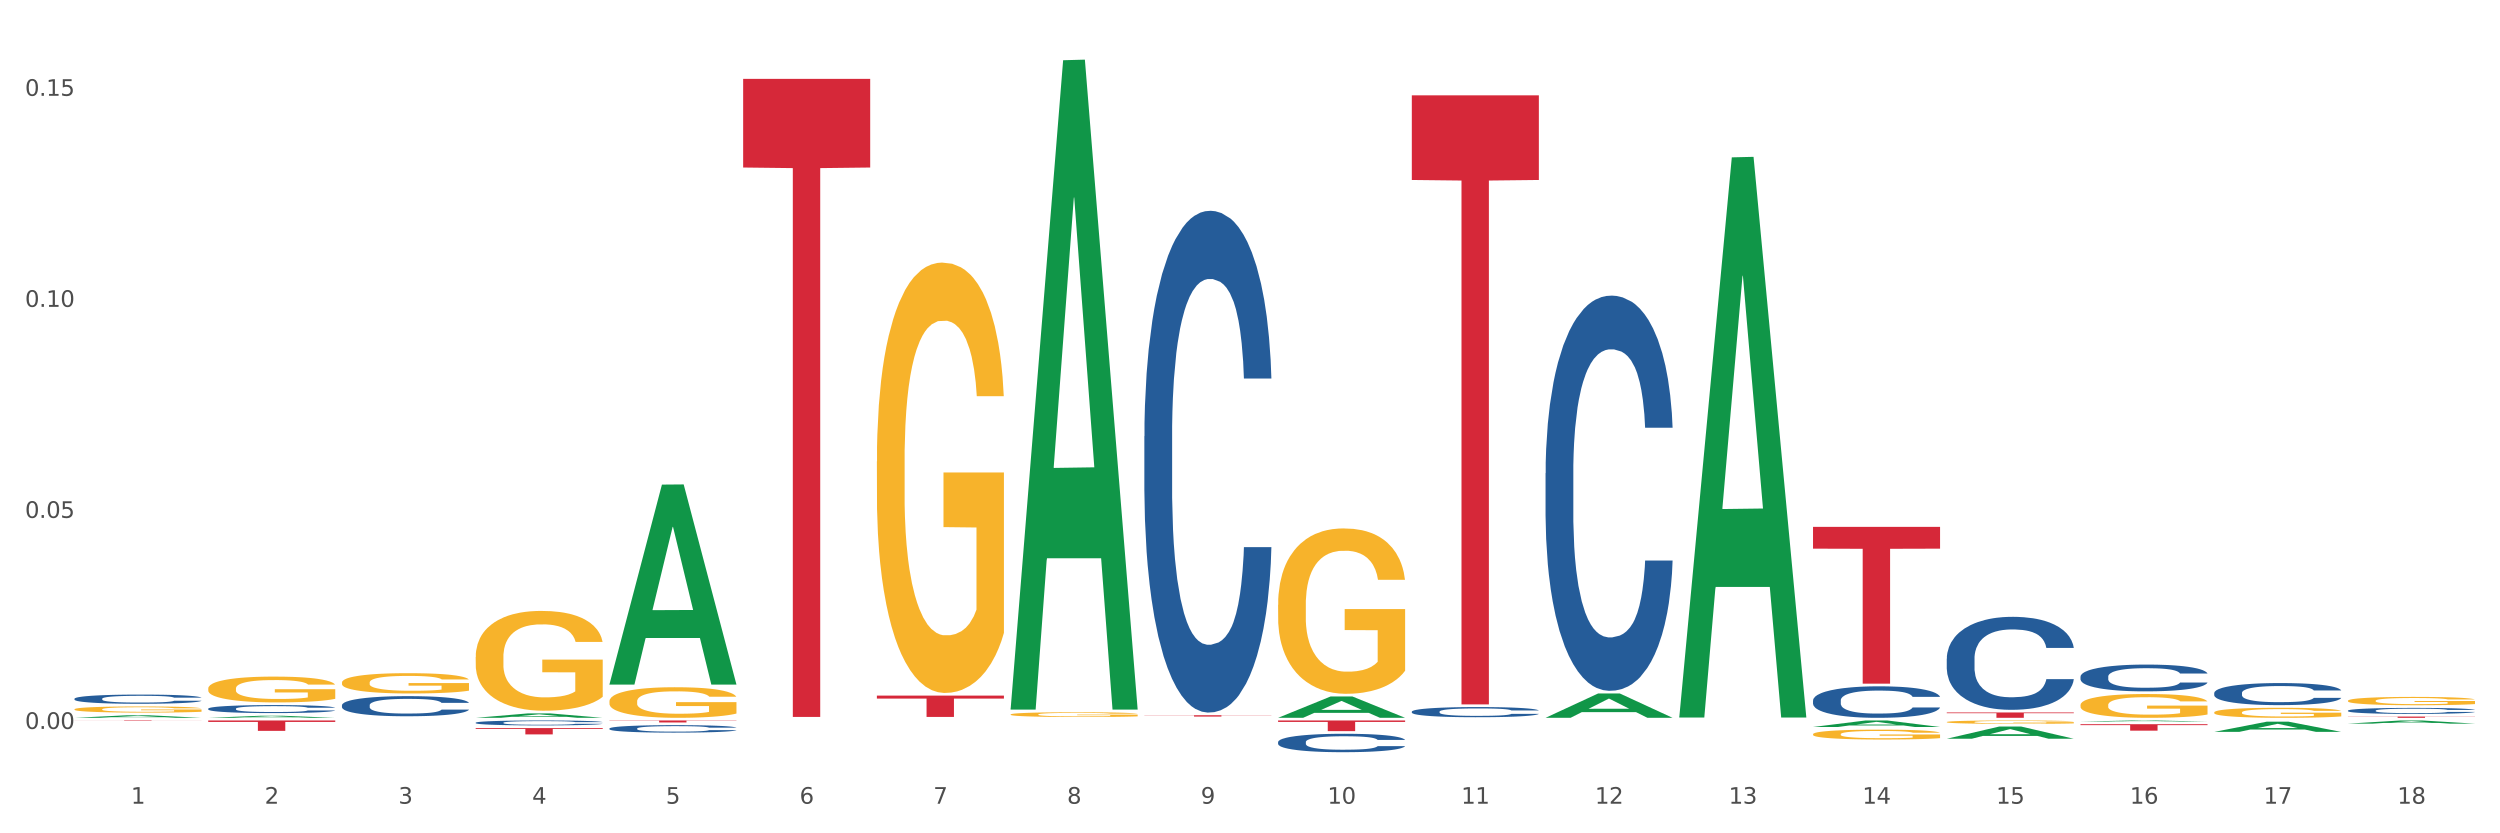 <?xml version="1.0" encoding="utf-8" standalone="no"?>
<!DOCTYPE svg PUBLIC "-//W3C//DTD SVG 1.1//EN"
  "http://www.w3.org/Graphics/SVG/1.1/DTD/svg11.dtd">
<svg xmlns:xlink="http://www.w3.org/1999/xlink" width="1080pt" height="360pt" viewBox="0 0 1080 360" xmlns="http://www.w3.org/2000/svg" version="1.1">
 <rect x="0" y="0" width="1080" height="360" fill="#333333" stroke="none"/>
 <defs>
  <style type="text/css">*{stroke-linejoin: round; stroke-linecap: butt}</style>
 </defs>
 <g id="figure_1">
  <g id="patch_1">
   <path d="M 0 360 
L 1080 360 
L 1080 0 
L 0 0 
z
" style="fill: #ffffff; stroke: #ffffff; stroke-linejoin: miter"/>
  </g>
  <g id="axes_1">
   <g id="matplotlib.axis_1">
    <g id="xtick_1">
     <g id="text_1">
      <!-- 1 -->
      <g style="fill: #4d4d4d" transform="translate(56.563 347.204) scale(0.096 -0.096)">
       <defs>
        <path id="DejaVuSans-31" d="M 794 531 
L 1825 531 
L 1825 4091 
L 703 3866 
L 703 4441 
L 1819 4666 
L 2450 4666 
L 2450 531 
L 3481 531 
L 3481 0 
L 794 0 
L 794 531 
z
" transform="scale(0.016)"/>
       </defs>
       <use xlink:href="#DejaVuSans-31"/>
      </g>
     </g>
    </g>
    <g id="xtick_2">
     <g id="text_2">
      <!-- 2 -->
      <g style="fill: #4d4d4d" transform="translate(114.336 347.204) scale(0.096 -0.096)">
       <defs>
        <path id="DejaVuSans-32" d="M 1228 531 
L 3431 531 
L 3431 0 
L 469 0 
L 469 531 
Q 828 903 1448 1529 
Q 2069 2156 2228 2338 
Q 2531 2678 2651 2914 
Q 2772 3150 2772 3378 
Q 2772 3750 2511 3984 
Q 2250 4219 1831 4219 
Q 1534 4219 1204 4116 
Q 875 4013 500 3803 
L 500 4441 
Q 881 4594 1212 4672 
Q 1544 4750 1819 4750 
Q 2544 4750 2975 4387 
Q 3406 4025 3406 3419 
Q 3406 3131 3298 2873 
Q 3191 2616 2906 2266 
Q 2828 2175 2409 1742 
Q 1991 1309 1228 531 
z
" transform="scale(0.016)"/>
       </defs>
       <use xlink:href="#DejaVuSans-32"/>
      </g>
     </g>
    </g>
    <g id="xtick_3">
     <g id="text_3">
      <!-- 3 -->
      <g style="fill: #4d4d4d" transform="translate(172.109 347.204) scale(0.096 -0.096)">
       <defs>
        <path id="DejaVuSans-33" d="M 2597 2516 
Q 3050 2419 3304 2112 
Q 3559 1806 3559 1356 
Q 3559 666 3084 287 
Q 2609 -91 1734 -91 
Q 1441 -91 1130 -33 
Q 819 25 488 141 
L 488 750 
Q 750 597 1062 519 
Q 1375 441 1716 441 
Q 2309 441 2620 675 
Q 2931 909 2931 1356 
Q 2931 1769 2642 2001 
Q 2353 2234 1838 2234 
L 1294 2234 
L 1294 2753 
L 1863 2753 
Q 2328 2753 2575 2939 
Q 2822 3125 2822 3475 
Q 2822 3834 2567 4026 
Q 2313 4219 1838 4219 
Q 1578 4219 1281 4162 
Q 984 4106 628 3988 
L 628 4550 
Q 988 4650 1302 4700 
Q 1616 4750 1894 4750 
Q 2613 4750 3031 4423 
Q 3450 4097 3450 3541 
Q 3450 3153 3228 2886 
Q 3006 2619 2597 2516 
z
" transform="scale(0.016)"/>
       </defs>
       <use xlink:href="#DejaVuSans-33"/>
      </g>
     </g>
    </g>
    <g id="xtick_4">
     <g id="text_4">
      <!-- 4 -->
      <g style="fill: #4d4d4d" transform="translate(229.882 347.204) scale(0.096 -0.096)">
       <defs>
        <path id="DejaVuSans-34" d="M 2419 4116 
L 825 1625 
L 2419 1625 
L 2419 4116 
z
M 2253 4666 
L 3047 4666 
L 3047 1625 
L 3713 1625 
L 3713 1100 
L 3047 1100 
L 3047 0 
L 2419 0 
L 2419 1100 
L 313 1100 
L 313 1709 
L 2253 4666 
z
" transform="scale(0.016)"/>
       </defs>
       <use xlink:href="#DejaVuSans-34"/>
      </g>
     </g>
    </g>
    <g id="xtick_5">
     <g id="text_5">
      <!-- 5 -->
      <g style="fill: #4d4d4d" transform="translate(287.655 347.204) scale(0.096 -0.096)">
       <defs>
        <path id="DejaVuSans-35" d="M 691 4666 
L 3169 4666 
L 3169 4134 
L 1269 4134 
L 1269 2991 
Q 1406 3038 1543 3061 
Q 1681 3084 1819 3084 
Q 2600 3084 3056 2656 
Q 3513 2228 3513 1497 
Q 3513 744 3044 326 
Q 2575 -91 1722 -91 
Q 1428 -91 1123 -41 
Q 819 9 494 109 
L 494 744 
Q 775 591 1075 516 
Q 1375 441 1709 441 
Q 2250 441 2565 725 
Q 2881 1009 2881 1497 
Q 2881 1984 2565 2268 
Q 2250 2553 1709 2553 
Q 1456 2553 1204 2497 
Q 953 2441 691 2322 
L 691 4666 
z
" transform="scale(0.016)"/>
       </defs>
       <use xlink:href="#DejaVuSans-35"/>
      </g>
     </g>
    </g>
    <g id="xtick_6">
     <g id="text_6">
      <!-- 6 -->
      <g style="fill: #4d4d4d" transform="translate(345.428 347.204) scale(0.096 -0.096)">
       <defs>
        <path id="DejaVuSans-36" d="M 2113 2584 
Q 1688 2584 1439 2293 
Q 1191 2003 1191 1497 
Q 1191 994 1439 701 
Q 1688 409 2113 409 
Q 2538 409 2786 701 
Q 3034 994 3034 1497 
Q 3034 2003 2786 2293 
Q 2538 2584 2113 2584 
z
M 3366 4563 
L 3366 3988 
Q 3128 4100 2886 4159 
Q 2644 4219 2406 4219 
Q 1781 4219 1451 3797 
Q 1122 3375 1075 2522 
Q 1259 2794 1537 2939 
Q 1816 3084 2150 3084 
Q 2853 3084 3261 2657 
Q 3669 2231 3669 1497 
Q 3669 778 3244 343 
Q 2819 -91 2113 -91 
Q 1303 -91 875 529 
Q 447 1150 447 2328 
Q 447 3434 972 4092 
Q 1497 4750 2381 4750 
Q 2619 4750 2861 4703 
Q 3103 4656 3366 4563 
z
" transform="scale(0.016)"/>
       </defs>
       <use xlink:href="#DejaVuSans-36"/>
      </g>
     </g>
    </g>
    <g id="xtick_7">
     <g id="text_7">
      <!-- 7 -->
      <g style="fill: #4d4d4d" transform="translate(403.201 347.204) scale(0.096 -0.096)">
       <defs>
        <path id="DejaVuSans-37" d="M 525 4666 
L 3525 4666 
L 3525 4397 
L 1831 0 
L 1172 0 
L 2766 4134 
L 525 4134 
L 525 4666 
z
" transform="scale(0.016)"/>
       </defs>
       <use xlink:href="#DejaVuSans-37"/>
      </g>
     </g>
    </g>
    <g id="xtick_8">
     <g id="text_8">
      <!-- 8 -->
      <g style="fill: #4d4d4d" transform="translate(460.974 347.204) scale(0.096 -0.096)">
       <defs>
        <path id="DejaVuSans-38" d="M 2034 2216 
Q 1584 2216 1326 1975 
Q 1069 1734 1069 1313 
Q 1069 891 1326 650 
Q 1584 409 2034 409 
Q 2484 409 2743 651 
Q 3003 894 3003 1313 
Q 3003 1734 2745 1975 
Q 2488 2216 2034 2216 
z
M 1403 2484 
Q 997 2584 770 2862 
Q 544 3141 544 3541 
Q 544 4100 942 4425 
Q 1341 4750 2034 4750 
Q 2731 4750 3128 4425 
Q 3525 4100 3525 3541 
Q 3525 3141 3298 2862 
Q 3072 2584 2669 2484 
Q 3125 2378 3379 2068 
Q 3634 1759 3634 1313 
Q 3634 634 3220 271 
Q 2806 -91 2034 -91 
Q 1263 -91 848 271 
Q 434 634 434 1313 
Q 434 1759 690 2068 
Q 947 2378 1403 2484 
z
M 1172 3481 
Q 1172 3119 1398 2916 
Q 1625 2713 2034 2713 
Q 2441 2713 2670 2916 
Q 2900 3119 2900 3481 
Q 2900 3844 2670 4047 
Q 2441 4250 2034 4250 
Q 1625 4250 1398 4047 
Q 1172 3844 1172 3481 
z
" transform="scale(0.016)"/>
       </defs>
       <use xlink:href="#DejaVuSans-38"/>
      </g>
     </g>
    </g>
    <g id="xtick_9">
     <g id="text_9">
      <!-- 9 -->
      <g style="fill: #4d4d4d" transform="translate(518.747 347.204) scale(0.096 -0.096)">
       <defs>
        <path id="DejaVuSans-39" d="M 703 97 
L 703 672 
Q 941 559 1184 500 
Q 1428 441 1663 441 
Q 2288 441 2617 861 
Q 2947 1281 2994 2138 
Q 2813 1869 2534 1725 
Q 2256 1581 1919 1581 
Q 1219 1581 811 2004 
Q 403 2428 403 3163 
Q 403 3881 828 4315 
Q 1253 4750 1959 4750 
Q 2769 4750 3195 4129 
Q 3622 3509 3622 2328 
Q 3622 1225 3098 567 
Q 2575 -91 1691 -91 
Q 1453 -91 1209 -44 
Q 966 3 703 97 
z
M 1959 2075 
Q 2384 2075 2632 2365 
Q 2881 2656 2881 3163 
Q 2881 3666 2632 3958 
Q 2384 4250 1959 4250 
Q 1534 4250 1286 3958 
Q 1038 3666 1038 3163 
Q 1038 2656 1286 2365 
Q 1534 2075 1959 2075 
z
" transform="scale(0.016)"/>
       </defs>
       <use xlink:href="#DejaVuSans-39"/>
      </g>
     </g>
    </g>
    <g id="xtick_10">
     <g id="text_10">
      <!-- 10 -->
      <g style="fill: #4d4d4d" transform="translate(573.466 347.204) scale(0.096 -0.096)">
       <defs>
        <path id="DejaVuSans-30" d="M 2034 4250 
Q 1547 4250 1301 3770 
Q 1056 3291 1056 2328 
Q 1056 1369 1301 889 
Q 1547 409 2034 409 
Q 2525 409 2770 889 
Q 3016 1369 3016 2328 
Q 3016 3291 2770 3770 
Q 2525 4250 2034 4250 
z
M 2034 4750 
Q 2819 4750 3233 4129 
Q 3647 3509 3647 2328 
Q 3647 1150 3233 529 
Q 2819 -91 2034 -91 
Q 1250 -91 836 529 
Q 422 1150 422 2328 
Q 422 3509 836 4129 
Q 1250 4750 2034 4750 
z
" transform="scale(0.016)"/>
       </defs>
       <use xlink:href="#DejaVuSans-31"/>
       <use xlink:href="#DejaVuSans-30" transform="translate(63.623 0)"/>
      </g>
     </g>
    </g>
    <g id="xtick_11">
     <g id="text_11">
      <!-- 11 -->
      <g style="fill: #4d4d4d" transform="translate(631.239 347.204) scale(0.096 -0.096)">
       <use xlink:href="#DejaVuSans-31"/>
       <use xlink:href="#DejaVuSans-31" transform="translate(63.623 0)"/>
      </g>
     </g>
    </g>
    <g id="xtick_12">
     <g id="text_12">
      <!-- 12 -->
      <g style="fill: #4d4d4d" transform="translate(689.012 347.204) scale(0.096 -0.096)">
       <use xlink:href="#DejaVuSans-31"/>
       <use xlink:href="#DejaVuSans-32" transform="translate(63.623 0)"/>
      </g>
     </g>
    </g>
    <g id="xtick_13">
     <g id="text_13">
      <!-- 13 -->
      <g style="fill: #4d4d4d" transform="translate(746.785 347.204) scale(0.096 -0.096)">
       <use xlink:href="#DejaVuSans-31"/>
       <use xlink:href="#DejaVuSans-33" transform="translate(63.623 0)"/>
      </g>
     </g>
    </g>
    <g id="xtick_14">
     <g id="text_14">
      <!-- 14 -->
      <g style="fill: #4d4d4d" transform="translate(804.558 347.204) scale(0.096 -0.096)">
       <use xlink:href="#DejaVuSans-31"/>
       <use xlink:href="#DejaVuSans-34" transform="translate(63.623 0)"/>
      </g>
     </g>
    </g>
    <g id="xtick_15">
     <g id="text_15">
      <!-- 15 -->
      <g style="fill: #4d4d4d" transform="translate(862.331 347.204) scale(0.096 -0.096)">
       <use xlink:href="#DejaVuSans-31"/>
       <use xlink:href="#DejaVuSans-35" transform="translate(63.623 0)"/>
      </g>
     </g>
    </g>
    <g id="xtick_16">
     <g id="text_16">
      <!-- 16 -->
      <g style="fill: #4d4d4d" transform="translate(920.104 347.204) scale(0.096 -0.096)">
       <use xlink:href="#DejaVuSans-31"/>
       <use xlink:href="#DejaVuSans-36" transform="translate(63.623 0)"/>
      </g>
     </g>
    </g>
    <g id="xtick_17">
     <g id="text_17">
      <!-- 17 -->
      <g style="fill: #4d4d4d" transform="translate(977.877 347.204) scale(0.096 -0.096)">
       <use xlink:href="#DejaVuSans-31"/>
       <use xlink:href="#DejaVuSans-37" transform="translate(63.623 0)"/>
      </g>
     </g>
    </g>
    <g id="xtick_18">
     <g id="text_18">
      <!-- 18 -->
      <g style="fill: #4d4d4d" transform="translate(1035.65 347.204) scale(0.096 -0.096)">
       <use xlink:href="#DejaVuSans-31"/>
       <use xlink:href="#DejaVuSans-38" transform="translate(63.623 0)"/>
      </g>
     </g>
    </g>
    <g id="xtick_19"/>
    <g id="xtick_20"/>
    <g id="xtick_21"/>
    <g id="xtick_22"/>
    <g id="xtick_23"/>
    <g id="xtick_24"/>
    <g id="xtick_25"/>
    <g id="xtick_26"/>
    <g id="xtick_27"/>
    <g id="xtick_28"/>
    <g id="xtick_29"/>
    <g id="xtick_30"/>
    <g id="xtick_31"/>
    <g id="xtick_32"/>
    <g id="xtick_33"/>
    <g id="xtick_34"/>
    <g id="xtick_35"/>
   </g>
   <g id="matplotlib.axis_2">
    <g id="ytick_1">
     <g id="text_19">
      <!-- 0.00 -->
      <g style="fill: #4d4d4d" transform="translate(10.8 314.89) scale(0.096 -0.096)">
       <defs>
        <path id="DejaVuSans-2e" d="M 684 794 
L 1344 794 
L 1344 0 
L 684 0 
L 684 794 
z
" transform="scale(0.016)"/>
       </defs>
       <use xlink:href="#DejaVuSans-30"/>
       <use xlink:href="#DejaVuSans-2e" transform="translate(63.623 0)"/>
       <use xlink:href="#DejaVuSans-30" transform="translate(95.41 0)"/>
       <use xlink:href="#DejaVuSans-30" transform="translate(159.033 0)"/>
      </g>
     </g>
    </g>
    <g id="ytick_2">
     <g id="text_20">
      <!-- 0.05 -->
      <g style="fill: #4d4d4d" transform="translate(10.8 223.724) scale(0.096 -0.096)">
       <use xlink:href="#DejaVuSans-30"/>
       <use xlink:href="#DejaVuSans-2e" transform="translate(63.623 0)"/>
       <use xlink:href="#DejaVuSans-30" transform="translate(95.41 0)"/>
       <use xlink:href="#DejaVuSans-35" transform="translate(159.033 0)"/>
      </g>
     </g>
    </g>
    <g id="ytick_3">
     <g id="text_21">
      <!-- 0.10 -->
      <g style="fill: #4d4d4d" transform="translate(10.8 132.559) scale(0.096 -0.096)">
       <use xlink:href="#DejaVuSans-30"/>
       <use xlink:href="#DejaVuSans-2e" transform="translate(63.623 0)"/>
       <use xlink:href="#DejaVuSans-31" transform="translate(95.41 0)"/>
       <use xlink:href="#DejaVuSans-30" transform="translate(159.033 0)"/>
      </g>
     </g>
    </g>
    <g id="ytick_4">
     <g id="text_22">
      <!-- 0.15 -->
      <g style="fill: #4d4d4d" transform="translate(10.8 41.393) scale(0.096 -0.096)">
       <use xlink:href="#DejaVuSans-30"/>
       <use xlink:href="#DejaVuSans-2e" transform="translate(63.623 0)"/>
       <use xlink:href="#DejaVuSans-31" transform="translate(95.41 0)"/>
       <use xlink:href="#DejaVuSans-35" transform="translate(159.033 0)"/>
      </g>
     </g>
    </g>
    <g id="ytick_5"/>
    <g id="ytick_6"/>
    <g id="ytick_7"/>
   </g>
   <g id="PolyCollection_1">
    <path d="M 32.175 310.098 
L 32.232 310.097 
L 54.864 308.992 
L 64.257 308.991 
L 87.059 310.1 
L 76.196 310.1 
L 71.273 309.842 
L 47.905 309.842 
L 47.735 309.846 
L 42.982 310.1 
L 32.175 310.1 
L 32.175 310.098 
L 50.847 309.688 
L 68.331 309.687 
L 59.674 309.228 
L 59.561 309.226 
L 59.447 309.229 
L 50.79 309.687 
L 50.847 309.688 
L 32.175 310.098 
z
" clip-path="url(#p295746b28b)" style="fill: #109648"/>
    <path d="M 89.948 310.099 
L 90.005 310.098 
L 112.637 309.199 
L 122.03 309.198 
L 144.832 310.1 
L 133.969 310.1 
L 129.046 309.89 
L 105.678 309.89 
L 105.508 309.894 
L 100.755 310.1 
L 89.948 310.1 
L 89.948 310.099 
L 108.62 309.765 
L 126.104 309.764 
L 117.447 309.391 
L 117.334 309.389 
L 117.22 309.392 
L 108.563 309.764 
L 108.62 309.765 
L 89.948 310.099 
z
" clip-path="url(#p295746b28b)" style="fill: #109648"/>
    <path d="M 32.175 311.242 
L 87.059 311.242 
L 87.059 311.272 
L 65.47 311.272 
L 65.47 311.456 
L 53.635 311.456 
L 53.635 311.272 
L 32.175 311.272 
L 32.175 311.243 
L 32.175 311.242 
z
" clip-path="url(#p295746b28b)" style="fill: #d62839"/>
    <path d="M 89.948 311.242 
L 144.832 311.242 
L 144.832 311.865 
L 123.243 311.869 
L 123.243 315.725 
L 111.407 315.725 
L 111.407 311.869 
L 89.948 311.865 
L 89.948 311.247 
L 89.948 311.242 
z
" clip-path="url(#p295746b28b)" style="fill: #d62839"/>
    <path d="M 205.494 310.097 
L 205.551 310.095 
L 228.183 308.177 
L 237.576 308.176 
L 260.378 310.1 
L 249.515 310.1 
L 244.592 309.652 
L 221.224 309.652 
L 221.054 309.659 
L 216.301 310.1 
L 205.494 310.1 
L 205.494 310.097 
L 224.166 309.385 
L 241.65 309.383 
L 232.993 308.586 
L 232.88 308.582 
L 232.766 308.588 
L 224.109 309.383 
L 224.166 309.385 
L 205.494 310.097 
z
" clip-path="url(#p295746b28b)" style="fill: #109648"/>
    <path d="M 436.586 306.02 
L 436.642 305.756 
L 459.275 26.023 
L 468.668 25.759 
L 491.47 306.547 
L 480.606 306.547 
L 475.684 241.162 
L 452.316 241.162 
L 452.146 242.216 
L 447.393 306.547 
L 436.586 306.547 
L 436.586 306.02 
L 455.258 202.142 
L 472.742 201.878 
L 464.085 85.608 
L 463.971 85.081 
L 463.858 85.872 
L 455.201 201.878 
L 455.258 202.142 
L 436.586 306.02 
z
" clip-path="url(#p295746b28b)" style="fill: #109648"/>
    <path d="M 263.267 295.578 
L 263.324 295.497 
L 285.956 209.348 
L 295.349 209.267 
L 318.151 295.741 
L 307.288 295.741 
L 302.365 275.604 
L 278.997 275.604 
L 278.827 275.929 
L 274.074 295.741 
L 263.267 295.741 
L 263.267 295.578 
L 281.939 263.587 
L 299.423 263.506 
L 290.766 227.698 
L 290.653 227.536 
L 290.539 227.779 
L 281.882 263.506 
L 281.939 263.587 
L 263.267 295.578 
z
" clip-path="url(#p295746b28b)" style="fill: #109648"/>
    <path d="M 609.905 41.181 
L 664.789 41.181 
L 664.789 77.746 
L 643.2 77.994 
L 643.2 304.306 
L 631.364 304.306 
L 631.364 77.994 
L 609.905 77.746 
L 609.905 41.428 
L 609.905 41.181 
z
" clip-path="url(#p295746b28b)" style="fill: #d62839"/>
    <path d="M 840.997 307.788 
L 895.881 307.788 
L 895.881 308.109 
L 874.291 308.111 
L 874.291 310.1 
L 862.456 310.1 
L 862.456 308.111 
L 840.997 308.109 
L 840.997 307.79 
L 840.997 307.788 
z
" clip-path="url(#p295746b28b)" style="fill: #d62839"/>
    <path d="M 552.132 311.242 
L 607.016 311.242 
L 607.016 311.882 
L 585.427 311.886 
L 585.427 315.845 
L 573.591 315.845 
L 573.591 311.886 
L 552.132 311.882 
L 552.132 311.247 
L 552.132 311.242 
z
" clip-path="url(#p295746b28b)" style="fill: #d62839"/>
    <path d="M 1014.316 309.559 
L 1069.2 309.559 
L 1069.2 309.635 
L 1047.61 309.635 
L 1047.61 310.1 
L 1035.775 310.1 
L 1035.775 309.635 
L 1014.316 309.635 
L 1014.316 309.56 
L 1014.316 309.559 
z
" clip-path="url(#p295746b28b)" style="fill: #d62839"/>
    <path d="M 898.77 312.867 
L 953.654 312.867 
L 953.654 313.254 
L 932.064 313.256 
L 932.064 315.649 
L 920.229 315.649 
L 920.229 313.256 
L 898.77 313.254 
L 898.77 312.87 
L 898.77 312.867 
z
" clip-path="url(#p295746b28b)" style="fill: #d62839"/>
    <path d="M 783.224 227.606 
L 838.108 227.606 
L 838.108 237.019 
L 816.519 237.083 
L 816.519 295.345 
L 804.683 295.345 
L 804.683 237.083 
L 783.224 237.019 
L 783.224 227.67 
L 783.224 227.606 
z
" clip-path="url(#p295746b28b)" style="fill: #d62839"/>
    <path d="M 205.494 314.514 
L 260.378 314.514 
L 260.378 314.897 
L 238.789 314.9 
L 238.789 317.269 
L 226.953 317.269 
L 226.953 314.9 
L 205.494 314.897 
L 205.494 314.517 
L 205.494 314.514 
z
" clip-path="url(#p295746b28b)" style="fill: #d62839"/>
    <path d="M 321.04 34.06 
L 375.924 34.06 
L 375.924 72.367 
L 354.335 72.625 
L 354.335 309.712 
L 342.499 309.712 
L 342.499 72.625 
L 321.04 72.367 
L 321.04 34.319 
L 321.04 34.06 
z
" clip-path="url(#p295746b28b)" style="fill: #d62839"/>
    <path d="M 263.267 311.242 
L 318.151 311.242 
L 318.151 311.364 
L 296.562 311.365 
L 296.562 312.119 
L 284.726 312.119 
L 284.726 311.365 
L 263.267 311.364 
L 263.267 311.243 
L 263.267 311.242 
z
" clip-path="url(#p295746b28b)" style="fill: #d62839"/>
    <path d="M 840.997 284.52 
L 841.062 284.483 
L 841.062 283.455 
L 841.256 282.061 
L 841.97 279.493 
L 842.878 277.548 
L 844.435 275.273 
L 845.278 274.319 
L 846.381 273.255 
L 848.652 271.53 
L 851.247 270.062 
L 853.063 269.255 
L 854.426 268.741 
L 857.475 267.824 
L 859.227 267.42 
L 861.043 267.09 
L 862.6 266.87 
L 865.195 266.613 
L 867.271 266.503 
L 869.672 266.466 
L 871.683 266.503 
L 874.343 266.65 
L 878.235 267.09 
L 879.727 267.347 
L 881.738 267.787 
L 883.814 268.374 
L 885.501 268.962 
L 887.447 269.806 
L 889.458 270.906 
L 891.405 272.301 
L 892.767 273.585 
L 893.87 274.943 
L 894.843 276.594 
L 895.557 278.392 
L 895.881 279.896 
L 884.009 279.896 
L 883.685 278.539 
L 883.036 277.071 
L 882.387 276.08 
L 881.673 275.273 
L 880.571 274.356 
L 879.597 273.768 
L 877.976 273.071 
L 876.483 272.631 
L 875.251 272.374 
L 873.759 272.154 
L 870.58 271.934 
L 868.309 271.934 
L 866.882 272.007 
L 865.13 272.191 
L 863.638 272.447 
L 861.887 272.888 
L 860.524 273.365 
L 859.162 273.989 
L 858.383 274.429 
L 857.216 275.236 
L 856.437 275.897 
L 855.399 277.034 
L 854.815 277.841 
L 853.777 279.933 
L 853.323 281.474 
L 853.128 282.538 
L 852.999 283.712 
L 852.999 289.436 
L 853.388 292.005 
L 853.712 293.106 
L 854.231 294.353 
L 855.204 295.968 
L 856.632 297.546 
L 858.124 298.683 
L 859.356 299.38 
L 860.524 299.894 
L 861.692 300.298 
L 863.119 300.665 
L 864.287 300.885 
L 866.039 301.105 
L 868.115 301.215 
L 869.736 301.215 
L 873.045 301.032 
L 874.537 300.848 
L 875.964 300.591 
L 877.521 300.188 
L 878.754 299.747 
L 879.468 299.417 
L 880.635 298.72 
L 881.544 297.986 
L 882.322 297.142 
L 882.841 296.408 
L 883.425 295.307 
L 883.879 294.06 
L 884.009 293.399 
L 895.881 293.399 
L 895.622 294.72 
L 895.167 296.005 
L 894.259 297.729 
L 893.546 298.72 
L 892.443 299.931 
L 891.275 300.958 
L 889.653 302.096 
L 888.161 302.94 
L 886.604 303.673 
L 884.917 304.334 
L 881.868 305.251 
L 880.765 305.508 
L 878.43 305.948 
L 876.613 306.205 
L 873.953 306.462 
L 871.229 306.609 
L 868.374 306.646 
L 865.844 306.572 
L 863.054 306.352 
L 861.303 306.132 
L 859.356 305.802 
L 857.086 305.288 
L 854.945 304.664 
L 852.934 303.93 
L 851.052 303.086 
L 849.301 302.132 
L 847.03 300.555 
L 845.343 299.013 
L 844.111 297.582 
L 843.267 296.372 
L 842.424 294.83 
L 841.97 293.766 
L 841.256 291.198 
L 840.997 288.813 
L 840.997 284.52 
z
" clip-path="url(#p295746b28b)" style="fill: #255c99"/>
    <path d="M 898.77 292.295 
L 898.835 292.285 
L 898.835 291.989 
L 899.029 291.587 
L 899.743 290.847 
L 900.651 290.287 
L 902.208 289.632 
L 903.051 289.357 
L 904.154 289.05 
L 906.425 288.553 
L 909.02 288.131 
L 910.836 287.898 
L 912.199 287.75 
L 915.248 287.486 
L 917 287.369 
L 918.816 287.274 
L 920.373 287.211 
L 922.968 287.137 
L 925.044 287.105 
L 927.444 287.095 
L 929.456 287.105 
L 932.116 287.147 
L 936.008 287.274 
L 937.5 287.348 
L 939.511 287.475 
L 941.587 287.644 
L 943.274 287.813 
L 945.22 288.057 
L 947.231 288.374 
L 949.178 288.775 
L 950.54 289.145 
L 951.643 289.536 
L 952.616 290.012 
L 953.33 290.53 
L 953.654 290.964 
L 941.782 290.964 
L 941.458 290.572 
L 940.809 290.15 
L 940.16 289.864 
L 939.446 289.632 
L 938.344 289.367 
L 937.37 289.198 
L 935.749 288.997 
L 934.256 288.87 
L 933.024 288.796 
L 931.532 288.733 
L 928.353 288.67 
L 926.082 288.67 
L 924.655 288.691 
L 922.903 288.744 
L 921.411 288.818 
L 919.659 288.944 
L 918.297 289.082 
L 916.935 289.262 
L 916.156 289.388 
L 914.988 289.621 
L 914.21 289.811 
L 913.172 290.139 
L 912.588 290.372 
L 911.55 290.974 
L 911.096 291.418 
L 910.901 291.725 
L 910.772 292.063 
L 910.772 293.712 
L 911.161 294.452 
L 911.485 294.769 
L 912.004 295.128 
L 912.977 295.594 
L 914.405 296.048 
L 915.897 296.376 
L 917.129 296.577 
L 918.297 296.725 
L 919.465 296.841 
L 920.892 296.947 
L 922.06 297.01 
L 923.811 297.074 
L 925.887 297.105 
L 927.509 297.105 
L 930.818 297.052 
L 932.31 297 
L 933.737 296.926 
L 935.294 296.809 
L 936.527 296.682 
L 937.241 296.587 
L 938.408 296.386 
L 939.317 296.175 
L 940.095 295.932 
L 940.614 295.72 
L 941.198 295.403 
L 941.652 295.044 
L 941.782 294.854 
L 953.654 294.854 
L 953.395 295.234 
L 952.94 295.604 
L 952.032 296.101 
L 951.319 296.386 
L 950.216 296.735 
L 949.048 297.031 
L 947.426 297.359 
L 945.934 297.602 
L 944.377 297.814 
L 942.69 298.004 
L 939.641 298.268 
L 938.538 298.342 
L 936.203 298.469 
L 934.386 298.543 
L 931.726 298.617 
L 929.002 298.659 
L 926.147 298.67 
L 923.617 298.649 
L 920.827 298.585 
L 919.076 298.522 
L 917.129 298.427 
L 914.859 298.279 
L 912.718 298.099 
L 910.707 297.888 
L 908.825 297.644 
L 907.074 297.37 
L 904.803 296.915 
L 903.116 296.471 
L 901.884 296.059 
L 901.04 295.71 
L 900.197 295.266 
L 899.743 294.959 
L 899.029 294.219 
L 898.77 293.532 
L 898.77 292.295 
z
" clip-path="url(#p295746b28b)" style="fill: #255c99"/>
    <path d="M 956.543 299.364 
L 956.608 299.356 
L 956.608 299.112 
L 956.802 298.781 
L 957.516 298.171 
L 958.424 297.709 
L 959.981 297.169 
L 960.824 296.943 
L 961.927 296.69 
L 964.198 296.281 
L 966.793 295.932 
L 968.609 295.741 
L 969.972 295.619 
L 973.021 295.401 
L 974.773 295.305 
L 976.589 295.227 
L 978.146 295.175 
L 980.741 295.114 
L 982.817 295.087 
L 985.217 295.079 
L 987.229 295.087 
L 989.888 295.122 
L 993.781 295.227 
L 995.273 295.288 
L 997.284 295.392 
L 999.36 295.532 
L 1001.047 295.671 
L 1002.993 295.871 
L 1005.004 296.133 
L 1006.951 296.464 
L 1008.313 296.769 
L 1009.416 297.091 
L 1010.389 297.483 
L 1011.103 297.91 
L 1011.427 298.267 
L 999.555 298.267 
L 999.231 297.944 
L 998.582 297.596 
L 997.933 297.361 
L 997.219 297.169 
L 996.116 296.951 
L 995.143 296.812 
L 993.521 296.647 
L 992.029 296.542 
L 990.797 296.481 
L 989.305 296.429 
L 986.126 296.377 
L 983.855 296.377 
L 982.428 296.394 
L 980.676 296.438 
L 979.184 296.499 
L 977.432 296.603 
L 976.07 296.716 
L 974.708 296.864 
L 973.929 296.969 
L 972.761 297.16 
L 971.983 297.317 
L 970.945 297.587 
L 970.361 297.779 
L 969.323 298.275 
L 968.869 298.641 
L 968.674 298.894 
L 968.545 299.173 
L 968.545 300.531 
L 968.934 301.141 
L 969.258 301.402 
L 969.777 301.699 
L 970.75 302.082 
L 972.178 302.456 
L 973.67 302.726 
L 974.902 302.892 
L 976.07 303.014 
L 977.238 303.11 
L 978.665 303.197 
L 979.833 303.249 
L 981.584 303.301 
L 983.66 303.327 
L 985.282 303.327 
L 988.591 303.284 
L 990.083 303.24 
L 991.51 303.179 
L 993.067 303.084 
L 994.3 302.979 
L 995.014 302.901 
L 996.181 302.735 
L 997.09 302.561 
L 997.868 302.361 
L 998.387 302.186 
L 998.971 301.925 
L 999.425 301.629 
L 999.555 301.472 
L 1011.427 301.472 
L 1011.168 301.786 
L 1010.713 302.091 
L 1009.805 302.5 
L 1009.092 302.735 
L 1007.989 303.023 
L 1006.821 303.266 
L 1005.199 303.537 
L 1003.707 303.737 
L 1002.15 303.911 
L 1000.463 304.068 
L 997.414 304.286 
L 996.311 304.347 
L 993.976 304.451 
L 992.159 304.512 
L 989.499 304.573 
L 986.774 304.608 
L 983.92 304.617 
L 981.39 304.599 
L 978.6 304.547 
L 976.849 304.495 
L 974.902 304.416 
L 972.632 304.294 
L 970.491 304.146 
L 968.48 303.972 
L 966.598 303.772 
L 964.847 303.545 
L 962.576 303.171 
L 960.889 302.805 
L 959.657 302.465 
L 958.813 302.178 
L 957.97 301.812 
L 957.516 301.559 
L 956.802 300.95 
L 956.543 300.383 
L 956.543 299.364 
z
" clip-path="url(#p295746b28b)" style="fill: #255c99"/>
    <path d="M 1014.316 306.981 
L 1014.381 306.978 
L 1014.381 306.911 
L 1014.575 306.821 
L 1015.289 306.654 
L 1016.197 306.528 
L 1017.754 306.38 
L 1018.597 306.318 
L 1019.7 306.249 
L 1021.971 306.137 
L 1024.566 306.042 
L 1026.382 305.989 
L 1027.745 305.956 
L 1030.794 305.896 
L 1032.546 305.87 
L 1034.362 305.849 
L 1035.919 305.834 
L 1038.514 305.818 
L 1040.59 305.811 
L 1042.99 305.808 
L 1045.002 305.811 
L 1047.661 305.82 
L 1051.554 305.849 
L 1053.046 305.865 
L 1055.057 305.894 
L 1057.133 305.932 
L 1058.82 305.97 
L 1060.766 306.025 
L 1062.777 306.096 
L 1064.724 306.187 
L 1066.086 306.27 
L 1067.189 306.359 
L 1068.162 306.466 
L 1068.876 306.583 
L 1069.2 306.68 
L 1057.328 306.68 
L 1057.003 306.592 
L 1056.355 306.497 
L 1055.706 306.432 
L 1054.992 306.38 
L 1053.889 306.32 
L 1052.916 306.282 
L 1051.294 306.237 
L 1049.802 306.208 
L 1048.57 306.192 
L 1047.078 306.178 
L 1043.899 306.163 
L 1041.628 306.163 
L 1040.201 306.168 
L 1038.449 306.18 
L 1036.957 306.197 
L 1035.205 306.225 
L 1033.843 306.256 
L 1032.481 306.297 
L 1031.702 306.325 
L 1030.534 306.378 
L 1029.756 306.421 
L 1028.718 306.494 
L 1028.134 306.547 
L 1027.096 306.683 
L 1026.642 306.783 
L 1026.447 306.852 
L 1026.318 306.928 
L 1026.318 307.3 
L 1026.707 307.467 
L 1027.031 307.538 
L 1027.55 307.619 
L 1028.523 307.724 
L 1029.951 307.826 
L 1031.443 307.9 
L 1032.675 307.946 
L 1033.843 307.979 
L 1035.011 308.005 
L 1036.438 308.029 
L 1037.606 308.043 
L 1039.357 308.058 
L 1041.433 308.065 
L 1043.055 308.065 
L 1046.364 308.053 
L 1047.856 308.041 
L 1049.283 308.024 
L 1050.84 307.998 
L 1052.073 307.969 
L 1052.787 307.948 
L 1053.954 307.903 
L 1054.863 307.855 
L 1055.641 307.8 
L 1056.16 307.753 
L 1056.744 307.681 
L 1057.198 307.6 
L 1057.328 307.557 
L 1069.2 307.557 
L 1068.94 307.643 
L 1068.486 307.726 
L 1067.578 307.838 
L 1066.864 307.903 
L 1065.762 307.981 
L 1064.594 308.048 
L 1062.972 308.122 
L 1061.48 308.177 
L 1059.923 308.224 
L 1058.236 308.267 
L 1055.187 308.327 
L 1054.084 308.344 
L 1051.749 308.372 
L 1049.932 308.389 
L 1047.272 308.406 
L 1044.547 308.415 
L 1041.693 308.417 
L 1039.163 308.413 
L 1036.373 308.398 
L 1034.622 308.384 
L 1032.675 308.363 
L 1030.405 308.329 
L 1028.264 308.289 
L 1026.253 308.241 
L 1024.371 308.186 
L 1022.62 308.124 
L 1020.349 308.022 
L 1018.662 307.922 
L 1017.43 307.829 
L 1016.586 307.75 
L 1015.743 307.65 
L 1015.289 307.581 
L 1014.575 307.414 
L 1014.316 307.259 
L 1014.316 306.981 
z
" clip-path="url(#p295746b28b)" style="fill: #255c99"/>
    <path d="M 436.586 308.644 
L 436.651 308.643 
L 436.651 308.575 
L 436.78 308.516 
L 437.428 308.374 
L 438.4 308.257 
L 439.113 308.195 
L 439.826 308.144 
L 440.668 308.093 
L 441.705 308.04 
L 443.584 307.963 
L 444.75 307.923 
L 446.176 307.882 
L 448.768 307.821 
L 450.647 307.787 
L 452.591 307.759 
L 455.766 307.725 
L 457.84 307.71 
L 460.043 307.699 
L 462.7 307.691 
L 464.708 307.689 
L 469.115 307.695 
L 472.873 307.712 
L 474.687 307.725 
L 477.02 307.748 
L 478.251 307.763 
L 480.26 307.793 
L 482.334 307.833 
L 483.759 307.867 
L 485.898 307.931 
L 487.517 307.995 
L 489.008 308.074 
L 489.785 308.129 
L 490.369 308.18 
L 490.887 308.239 
L 491.405 308.331 
L 479.742 308.331 
L 479.288 308.265 
L 478.575 308.203 
L 477.539 308.142 
L 476.631 308.104 
L 475.076 308.057 
L 473.651 308.027 
L 472.16 308.004 
L 470.346 307.986 
L 468.92 307.976 
L 466.912 307.969 
L 462.959 307.97 
L 460.302 307.986 
L 458.488 308.004 
L 457.321 308.021 
L 456.285 308.04 
L 455.118 308.067 
L 453.757 308.106 
L 452.785 308.142 
L 451.814 308.188 
L 451.036 308.233 
L 450.323 308.286 
L 449.74 308.342 
L 449.286 308.401 
L 448.898 308.473 
L 448.574 308.592 
L 448.574 308.85 
L 448.703 308.909 
L 449.027 308.986 
L 449.416 309.045 
L 450.064 309.115 
L 450.647 309.162 
L 451.749 309.23 
L 452.98 309.286 
L 453.952 309.322 
L 454.924 309.352 
L 456.609 309.394 
L 458.488 309.428 
L 460.108 309.449 
L 462.311 309.468 
L 463.801 309.475 
L 465.097 309.479 
L 468.272 309.479 
L 470.54 309.473 
L 473.067 309.46 
L 475.011 309.443 
L 476.631 309.422 
L 478.446 309.388 
L 479.612 309.356 
L 479.612 308.962 
L 465.356 308.96 
L 465.356 308.697 
L 491.47 308.697 
L 491.47 309.468 
L 490.369 309.507 
L 489.137 309.543 
L 487.841 309.575 
L 485.898 309.615 
L 483.565 309.653 
L 481.491 309.679 
L 479.288 309.702 
L 476.696 309.722 
L 473.327 309.741 
L 471.253 309.749 
L 468.661 309.755 
L 465.616 309.756 
L 462.959 309.753 
L 460.367 309.743 
L 457.645 309.726 
L 454.989 309.702 
L 452.98 309.677 
L 450.971 309.647 
L 448.833 309.607 
L 447.148 309.57 
L 445.852 309.536 
L 444.426 309.492 
L 442.871 309.435 
L 441.705 309.384 
L 440.668 309.332 
L 439.567 309.264 
L 438.789 309.205 
L 438.011 309.132 
L 437.558 309.077 
L 437.039 308.992 
L 436.651 308.873 
L 436.586 308.644 
z
" clip-path="url(#p295746b28b)" style="fill: #f7b32b"/>
    <path d="M 552.132 261.293 
L 552.197 261.228 
L 552.197 258.879 
L 552.326 256.856 
L 552.974 251.963 
L 553.946 247.917 
L 554.659 245.764 
L 555.372 244.002 
L 556.214 242.24 
L 557.251 240.413 
L 559.13 237.738 
L 560.296 236.368 
L 561.722 234.932 
L 564.314 232.844 
L 566.193 231.67 
L 568.137 230.691 
L 571.312 229.517 
L 573.386 228.995 
L 575.589 228.603 
L 578.246 228.342 
L 580.254 228.277 
L 584.661 228.473 
L 588.419 229.06 
L 590.233 229.517 
L 592.566 230.3 
L 593.797 230.822 
L 595.806 231.866 
L 597.88 233.236 
L 599.305 234.41 
L 601.443 236.629 
L 603.063 238.847 
L 604.554 241.588 
L 605.331 243.48 
L 605.915 245.242 
L 606.433 247.265 
L 606.951 250.462 
L 595.288 250.462 
L 594.834 248.178 
L 594.121 246.025 
L 593.084 243.937 
L 592.177 242.632 
L 590.622 241.001 
L 589.197 239.957 
L 587.706 239.174 
L 585.892 238.521 
L 584.466 238.195 
L 582.458 237.934 
L 578.505 237.999 
L 575.848 238.521 
L 574.034 239.174 
L 572.867 239.761 
L 571.831 240.413 
L 570.664 241.327 
L 569.303 242.697 
L 568.331 243.937 
L 567.359 245.503 
L 566.582 247.069 
L 565.869 248.896 
L 565.286 250.853 
L 564.832 252.876 
L 564.444 255.356 
L 564.12 259.466 
L 564.12 268.406 
L 564.249 270.429 
L 564.573 273.104 
L 564.962 275.127 
L 565.61 277.541 
L 566.193 279.172 
L 567.295 281.521 
L 568.526 283.479 
L 569.498 284.718 
L 570.47 285.762 
L 572.155 287.198 
L 574.034 288.372 
L 575.654 289.09 
L 577.857 289.743 
L 579.347 290.004 
L 580.643 290.134 
L 583.818 290.134 
L 586.086 289.938 
L 588.613 289.482 
L 590.557 288.894 
L 592.177 288.177 
L 593.992 287.002 
L 595.158 285.893 
L 595.158 272.256 
L 580.902 272.19 
L 580.902 263.12 
L 607.016 263.12 
L 607.016 289.743 
L 605.915 291.113 
L 604.683 292.353 
L 603.387 293.462 
L 601.443 294.832 
L 599.111 296.137 
L 597.037 297.051 
L 594.834 297.834 
L 592.242 298.551 
L 588.873 299.204 
L 586.799 299.465 
L 584.207 299.661 
L 581.162 299.726 
L 578.505 299.595 
L 575.913 299.269 
L 573.191 298.682 
L 570.535 297.834 
L 568.526 296.985 
L 566.517 295.941 
L 564.379 294.571 
L 562.694 293.266 
L 561.398 292.092 
L 559.972 290.591 
L 558.417 288.633 
L 557.251 286.872 
L 556.214 285.045 
L 555.113 282.696 
L 554.335 280.673 
L 553.557 278.128 
L 553.104 276.236 
L 552.585 273.3 
L 552.197 269.189 
L 552.132 261.293 
z
" clip-path="url(#p295746b28b)" style="fill: #f7b32b"/>
    <path d="M 263.267 302.991 
L 263.332 302.979 
L 263.332 302.544 
L 263.461 302.17 
L 264.109 301.264 
L 265.081 300.516 
L 265.794 300.118 
L 266.507 299.792 
L 267.349 299.466 
L 268.386 299.128 
L 270.265 298.633 
L 271.432 298.379 
L 272.857 298.114 
L 275.449 297.728 
L 277.328 297.51 
L 279.272 297.329 
L 282.447 297.112 
L 284.521 297.015 
L 286.724 296.943 
L 289.381 296.895 
L 291.389 296.883 
L 295.796 296.919 
L 299.554 297.028 
L 301.368 297.112 
L 303.701 297.257 
L 304.932 297.353 
L 306.941 297.547 
L 309.015 297.8 
L 310.44 298.017 
L 312.579 298.428 
L 314.199 298.838 
L 315.689 299.345 
L 316.466 299.695 
L 317.05 300.021 
L 317.568 300.395 
L 318.086 300.987 
L 306.423 300.987 
L 305.969 300.564 
L 305.256 300.166 
L 304.22 299.78 
L 303.312 299.538 
L 301.757 299.236 
L 300.332 299.043 
L 298.841 298.899 
L 297.027 298.778 
L 295.601 298.717 
L 293.593 298.669 
L 289.64 298.681 
L 286.983 298.778 
L 285.169 298.899 
L 284.002 299.007 
L 282.966 299.128 
L 281.799 299.297 
L 280.439 299.55 
L 279.467 299.78 
L 278.495 300.069 
L 277.717 300.359 
L 277.004 300.697 
L 276.421 301.059 
L 275.967 301.433 
L 275.579 301.892 
L 275.255 302.653 
L 275.255 304.306 
L 275.384 304.681 
L 275.708 305.175 
L 276.097 305.55 
L 276.745 305.996 
L 277.328 306.298 
L 278.43 306.733 
L 279.661 307.095 
L 280.633 307.324 
L 281.605 307.517 
L 283.29 307.783 
L 285.169 308 
L 286.789 308.133 
L 288.992 308.254 
L 290.482 308.302 
L 291.778 308.326 
L 294.953 308.326 
L 297.221 308.29 
L 299.748 308.205 
L 301.692 308.097 
L 303.312 307.964 
L 305.127 307.747 
L 306.293 307.541 
L 306.293 305.019 
L 292.037 305.006 
L 292.037 303.329 
L 318.151 303.329 
L 318.151 308.254 
L 317.05 308.507 
L 315.819 308.736 
L 314.523 308.942 
L 312.579 309.195 
L 310.246 309.436 
L 308.172 309.605 
L 305.969 309.75 
L 303.377 309.883 
L 300.008 310.004 
L 297.934 310.052 
L 295.342 310.088 
L 292.297 310.1 
L 289.64 310.076 
L 287.048 310.016 
L 284.326 309.907 
L 281.67 309.75 
L 279.661 309.593 
L 277.652 309.4 
L 275.514 309.147 
L 273.829 308.905 
L 272.533 308.688 
L 271.108 308.41 
L 269.552 308.048 
L 268.386 307.722 
L 267.349 307.384 
L 266.248 306.95 
L 265.47 306.576 
L 264.692 306.105 
L 264.239 305.755 
L 263.721 305.212 
L 263.332 304.451 
L 263.267 302.991 
z
" clip-path="url(#p295746b28b)" style="fill: #f7b32b"/>
    <path d="M 378.813 199.35 
L 378.878 199.181 
L 378.878 193.068 
L 379.007 187.804 
L 379.655 175.068 
L 380.627 164.54 
L 381.34 158.937 
L 382.053 154.352 
L 382.895 149.767 
L 383.932 145.013 
L 385.811 138.051 
L 386.977 134.485 
L 388.403 130.749 
L 390.995 125.315 
L 392.874 122.259 
L 394.818 119.712 
L 397.993 116.655 
L 400.067 115.297 
L 402.27 114.278 
L 404.927 113.599 
L 406.935 113.429 
L 411.342 113.938 
L 415.1 115.467 
L 416.914 116.655 
L 419.247 118.693 
L 420.478 120.051 
L 422.487 122.768 
L 424.561 126.334 
L 425.986 129.391 
L 428.125 135.164 
L 429.745 140.937 
L 431.235 148.069 
L 432.012 152.994 
L 432.596 157.578 
L 433.114 162.842 
L 433.632 171.163 
L 421.969 171.163 
L 421.515 165.22 
L 420.802 159.616 
L 419.766 154.182 
L 418.858 150.786 
L 417.303 146.541 
L 415.878 143.824 
L 414.387 141.786 
L 412.573 140.088 
L 411.147 139.239 
L 409.139 138.56 
L 405.186 138.73 
L 402.529 140.088 
L 400.715 141.786 
L 399.548 143.315 
L 398.512 145.013 
L 397.345 147.39 
L 395.984 150.956 
L 395.013 154.182 
L 394.041 158.258 
L 393.263 162.333 
L 392.55 167.087 
L 391.967 172.182 
L 391.513 177.446 
L 391.125 183.898 
L 390.801 194.596 
L 390.801 217.859 
L 390.93 223.123 
L 391.254 230.085 
L 391.643 235.349 
L 392.291 241.632 
L 392.874 245.877 
L 393.976 251.99 
L 395.207 257.084 
L 396.179 260.31 
L 397.151 263.027 
L 398.836 266.763 
L 400.715 269.819 
L 402.335 271.687 
L 404.538 273.385 
L 406.028 274.065 
L 407.324 274.404 
L 410.499 274.404 
L 412.767 273.895 
L 415.294 272.706 
L 417.238 271.178 
L 418.858 269.31 
L 420.673 266.254 
L 421.839 263.367 
L 421.839 227.878 
L 407.583 227.708 
L 407.583 204.105 
L 433.697 204.105 
L 433.697 273.385 
L 432.596 276.951 
L 431.364 280.178 
L 430.068 283.064 
L 428.125 286.63 
L 425.792 290.026 
L 423.718 292.404 
L 421.515 294.441 
L 418.923 296.309 
L 415.554 298.007 
L 413.48 298.686 
L 410.888 299.196 
L 407.843 299.366 
L 405.186 299.026 
L 402.594 298.177 
L 399.872 296.649 
L 397.216 294.441 
L 395.207 292.234 
L 393.198 289.517 
L 391.06 285.951 
L 389.375 282.555 
L 388.079 279.498 
L 386.654 275.593 
L 385.098 270.499 
L 383.932 265.914 
L 382.895 261.159 
L 381.794 255.046 
L 381.016 249.782 
L 380.238 243.16 
L 379.785 238.236 
L 379.266 230.595 
L 378.878 219.897 
L 378.813 199.35 
z
" clip-path="url(#p295746b28b)" style="fill: #f7b32b"/>
    <path d="M 378.813 300.507 
L 433.697 300.507 
L 433.697 301.788 
L 412.108 301.797 
L 412.108 309.721 
L 400.272 309.721 
L 400.272 301.797 
L 378.813 301.788 
L 378.813 300.516 
L 378.813 300.507 
z
" clip-path="url(#p295746b28b)" style="fill: #d62839"/>
    <path d="M 494.359 308.979 
L 549.243 308.979 
L 549.243 309.06 
L 527.654 309.061 
L 527.654 309.563 
L 515.818 309.563 
L 515.818 309.061 
L 494.359 309.06 
L 494.359 308.98 
L 494.359 308.979 
z
" clip-path="url(#p295746b28b)" style="fill: #d62839"/>
    <path d="M 956.543 307.765 
L 956.607 307.761 
L 956.607 307.618 
L 956.737 307.495 
L 957.385 307.198 
L 958.357 306.952 
L 959.07 306.821 
L 959.783 306.714 
L 960.625 306.607 
L 961.662 306.496 
L 963.541 306.333 
L 964.707 306.25 
L 966.133 306.163 
L 968.725 306.036 
L 970.604 305.965 
L 972.548 305.905 
L 975.723 305.834 
L 977.797 305.802 
L 980 305.778 
L 982.656 305.763 
L 984.665 305.759 
L 989.072 305.77 
L 992.83 305.806 
L 994.644 305.834 
L 996.977 305.881 
L 998.208 305.913 
L 1000.217 305.977 
L 1002.29 306.06 
L 1003.716 306.131 
L 1005.854 306.266 
L 1007.474 306.401 
L 1008.965 306.567 
L 1009.742 306.682 
L 1010.325 306.789 
L 1010.844 306.912 
L 1011.362 307.107 
L 999.698 307.107 
L 999.245 306.968 
L 998.532 306.837 
L 997.495 306.71 
L 996.588 306.631 
L 995.033 306.532 
L 993.607 306.468 
L 992.117 306.421 
L 990.303 306.381 
L 988.877 306.361 
L 986.868 306.345 
L 982.916 306.349 
L 980.259 306.381 
L 978.445 306.421 
L 977.278 306.456 
L 976.241 306.496 
L 975.075 306.552 
L 973.714 306.635 
L 972.742 306.71 
L 971.77 306.805 
L 970.993 306.901 
L 970.28 307.012 
L 969.697 307.13 
L 969.243 307.253 
L 968.854 307.404 
L 968.53 307.654 
L 968.53 308.197 
L 968.66 308.32 
L 968.984 308.483 
L 969.373 308.606 
L 970.021 308.752 
L 970.604 308.851 
L 971.706 308.994 
L 972.937 309.113 
L 973.909 309.188 
L 974.881 309.252 
L 976.565 309.339 
L 978.445 309.41 
L 980.065 309.454 
L 982.268 309.494 
L 983.758 309.51 
L 985.054 309.518 
L 988.229 309.518 
L 990.497 309.506 
L 993.024 309.478 
L 994.968 309.442 
L 996.588 309.399 
L 998.403 309.327 
L 999.569 309.26 
L 999.569 308.431 
L 985.313 308.427 
L 985.313 307.876 
L 1011.427 307.876 
L 1011.427 309.494 
L 1010.325 309.577 
L 1009.094 309.652 
L 1007.798 309.72 
L 1005.854 309.803 
L 1003.522 309.882 
L 1001.448 309.938 
L 999.245 309.985 
L 996.653 310.029 
L 993.283 310.069 
L 991.21 310.085 
L 988.618 310.096 
L 985.572 310.1 
L 982.916 310.092 
L 980.324 310.073 
L 977.602 310.037 
L 974.945 309.985 
L 972.937 309.934 
L 970.928 309.87 
L 968.79 309.787 
L 967.105 309.708 
L 965.809 309.636 
L 964.383 309.545 
L 962.828 309.426 
L 961.662 309.319 
L 960.625 309.208 
L 959.523 309.065 
L 958.746 308.943 
L 957.968 308.788 
L 957.515 308.673 
L 956.996 308.494 
L 956.607 308.245 
L 956.543 307.765 
z
" clip-path="url(#p295746b28b)" style="fill: #f7b32b"/>
    <path d="M 898.77 304.566 
L 898.835 304.557 
L 898.835 304.218 
L 898.964 303.927 
L 899.612 303.222 
L 900.584 302.64 
L 901.297 302.33 
L 902.01 302.076 
L 902.852 301.822 
L 903.889 301.559 
L 905.768 301.174 
L 906.934 300.977 
L 908.36 300.77 
L 910.952 300.469 
L 912.831 300.3 
L 914.775 300.159 
L 917.95 299.99 
L 920.024 299.915 
L 922.227 299.859 
L 924.884 299.821 
L 926.892 299.812 
L 931.299 299.84 
L 935.057 299.924 
L 936.871 299.99 
L 939.204 300.103 
L 940.435 300.178 
L 942.444 300.328 
L 944.517 300.526 
L 945.943 300.695 
L 948.081 301.014 
L 949.701 301.334 
L 951.192 301.728 
L 951.969 302.001 
L 952.552 302.255 
L 953.071 302.546 
L 953.589 303.006 
L 941.926 303.006 
L 941.472 302.677 
L 940.759 302.367 
L 939.722 302.067 
L 938.815 301.879 
L 937.26 301.644 
L 935.834 301.494 
L 934.344 301.381 
L 932.53 301.287 
L 931.104 301.24 
L 929.095 301.202 
L 925.143 301.212 
L 922.486 301.287 
L 920.672 301.381 
L 919.505 301.465 
L 918.468 301.559 
L 917.302 301.691 
L 915.941 301.888 
L 914.969 302.067 
L 913.997 302.292 
L 913.22 302.518 
L 912.507 302.781 
L 911.924 303.063 
L 911.47 303.354 
L 911.081 303.711 
L 910.757 304.303 
L 910.757 305.59 
L 910.887 305.882 
L 911.211 306.267 
L 911.6 306.558 
L 912.248 306.906 
L 912.831 307.141 
L 913.933 307.479 
L 915.164 307.761 
L 916.136 307.939 
L 917.108 308.09 
L 918.792 308.296 
L 920.672 308.465 
L 922.292 308.569 
L 924.495 308.663 
L 925.985 308.7 
L 927.281 308.719 
L 930.456 308.719 
L 932.724 308.691 
L 935.251 308.625 
L 937.195 308.541 
L 938.815 308.437 
L 940.63 308.268 
L 941.796 308.108 
L 941.796 306.145 
L 927.54 306.135 
L 927.54 304.829 
L 953.654 304.829 
L 953.654 308.663 
L 952.552 308.86 
L 951.321 309.039 
L 950.025 309.198 
L 948.081 309.396 
L 945.749 309.584 
L 943.675 309.715 
L 941.472 309.828 
L 938.88 309.931 
L 935.51 310.025 
L 933.437 310.063 
L 930.845 310.091 
L 927.799 310.1 
L 925.143 310.082 
L 922.551 310.035 
L 919.829 309.95 
L 917.172 309.828 
L 915.164 309.706 
L 913.155 309.555 
L 911.017 309.358 
L 909.332 309.17 
L 908.036 309.001 
L 906.61 308.785 
L 905.055 308.503 
L 903.889 308.249 
L 902.852 307.986 
L 901.75 307.648 
L 900.973 307.357 
L 900.195 306.99 
L 899.742 306.718 
L 899.223 306.295 
L 898.835 305.703 
L 898.77 304.566 
z
" clip-path="url(#p295746b28b)" style="fill: #f7b32b"/>
    <path d="M 89.948 297.447 
L 90.013 297.437 
L 90.013 297.07 
L 90.142 296.754 
L 90.79 295.99 
L 91.762 295.358 
L 92.475 295.021 
L 93.188 294.746 
L 94.03 294.471 
L 95.067 294.186 
L 96.946 293.768 
L 98.113 293.554 
L 99.538 293.33 
L 102.13 293.004 
L 104.009 292.82 
L 105.953 292.667 
L 109.128 292.484 
L 111.202 292.402 
L 113.405 292.341 
L 116.062 292.3 
L 118.071 292.29 
L 122.477 292.321 
L 126.235 292.412 
L 128.049 292.484 
L 130.382 292.606 
L 131.613 292.688 
L 133.622 292.851 
L 135.696 293.065 
L 137.121 293.248 
L 139.26 293.595 
L 140.88 293.941 
L 142.37 294.369 
L 143.148 294.665 
L 143.731 294.94 
L 144.249 295.256 
L 144.768 295.755 
L 133.104 295.755 
L 132.65 295.398 
L 131.937 295.062 
L 130.901 294.736 
L 129.993 294.532 
L 128.438 294.277 
L 127.013 294.114 
L 125.522 293.992 
L 123.708 293.89 
L 122.282 293.839 
L 120.274 293.798 
L 116.321 293.809 
L 113.664 293.89 
L 111.85 293.992 
L 110.684 294.084 
L 109.647 294.186 
L 108.48 294.328 
L 107.12 294.542 
L 106.148 294.736 
L 105.176 294.981 
L 104.398 295.225 
L 103.685 295.511 
L 103.102 295.816 
L 102.648 296.132 
L 102.26 296.52 
L 101.936 297.162 
L 101.936 298.558 
L 102.065 298.874 
L 102.389 299.292 
L 102.778 299.607 
L 103.426 299.985 
L 104.009 300.239 
L 105.111 300.606 
L 106.342 300.912 
L 107.314 301.106 
L 108.286 301.269 
L 109.971 301.493 
L 111.85 301.676 
L 113.47 301.788 
L 115.673 301.89 
L 117.163 301.931 
L 118.459 301.951 
L 121.634 301.951 
L 123.902 301.921 
L 126.43 301.85 
L 128.373 301.758 
L 129.993 301.646 
L 131.808 301.462 
L 132.974 301.289 
L 132.974 299.159 
L 118.719 299.149 
L 118.719 297.732 
L 144.832 297.732 
L 144.832 301.89 
L 143.731 302.104 
L 142.5 302.298 
L 141.204 302.471 
L 139.26 302.685 
L 136.927 302.889 
L 134.853 303.032 
L 132.65 303.154 
L 130.058 303.266 
L 126.689 303.368 
L 124.615 303.409 
L 122.023 303.439 
L 118.978 303.45 
L 116.321 303.429 
L 113.729 303.378 
L 111.007 303.287 
L 108.351 303.154 
L 106.342 303.022 
L 104.333 302.858 
L 102.195 302.644 
L 100.51 302.441 
L 99.214 302.257 
L 97.789 302.023 
L 96.233 301.717 
L 95.067 301.442 
L 94.03 301.157 
L 92.929 300.79 
L 92.151 300.474 
L 91.374 300.076 
L 90.92 299.781 
L 90.402 299.322 
L 90.013 298.68 
L 89.948 297.447 
z
" clip-path="url(#p295746b28b)" style="fill: #f7b32b"/>
    <path d="M 32.175 306.416 
L 32.24 306.413 
L 32.24 306.326 
L 32.369 306.25 
L 33.017 306.068 
L 33.989 305.917 
L 34.702 305.837 
L 35.415 305.771 
L 36.257 305.705 
L 37.294 305.637 
L 39.173 305.537 
L 40.34 305.486 
L 41.765 305.433 
L 44.357 305.355 
L 46.236 305.311 
L 48.18 305.274 
L 51.355 305.231 
L 53.429 305.211 
L 55.632 305.197 
L 58.289 305.187 
L 60.298 305.184 
L 64.704 305.192 
L 68.462 305.214 
L 70.277 305.231 
L 72.609 305.26 
L 73.84 305.279 
L 75.849 305.318 
L 77.923 305.369 
L 79.348 305.413 
L 81.487 305.496 
L 83.107 305.579 
L 84.597 305.681 
L 85.375 305.751 
L 85.958 305.817 
L 86.476 305.893 
L 86.995 306.012 
L 75.331 306.012 
L 74.877 305.927 
L 74.164 305.846 
L 73.128 305.769 
L 72.22 305.72 
L 70.665 305.659 
L 69.24 305.62 
L 67.749 305.591 
L 65.935 305.567 
L 64.509 305.554 
L 62.501 305.545 
L 58.548 305.547 
L 55.891 305.567 
L 54.077 305.591 
L 52.911 305.613 
L 51.874 305.637 
L 50.707 305.671 
L 49.347 305.722 
L 48.375 305.769 
L 47.403 305.827 
L 46.625 305.885 
L 45.912 305.954 
L 45.329 306.027 
L 44.876 306.102 
L 44.487 306.194 
L 44.163 306.348 
L 44.163 306.681 
L 44.292 306.757 
L 44.616 306.856 
L 45.005 306.932 
L 45.653 307.022 
L 46.236 307.083 
L 47.338 307.17 
L 48.569 307.243 
L 49.541 307.29 
L 50.513 307.329 
L 52.198 307.382 
L 54.077 307.426 
L 55.697 307.453 
L 57.9 307.477 
L 59.39 307.487 
L 60.686 307.492 
L 63.861 307.492 
L 66.129 307.484 
L 68.657 307.467 
L 70.601 307.445 
L 72.22 307.419 
L 74.035 307.375 
L 75.201 307.333 
L 75.201 306.825 
L 60.946 306.822 
L 60.946 306.484 
L 87.059 306.484 
L 87.059 307.477 
L 85.958 307.528 
L 84.727 307.574 
L 83.431 307.616 
L 81.487 307.667 
L 79.154 307.716 
L 77.08 307.75 
L 74.877 307.779 
L 72.285 307.806 
L 68.916 307.83 
L 66.842 307.84 
L 64.25 307.847 
L 61.205 307.849 
L 58.548 307.845 
L 55.956 307.832 
L 53.235 307.81 
L 50.578 307.779 
L 48.569 307.747 
L 46.56 307.708 
L 44.422 307.657 
L 42.737 307.608 
L 41.441 307.565 
L 40.016 307.509 
L 38.46 307.436 
L 37.294 307.37 
L 36.257 307.302 
L 35.156 307.214 
L 34.378 307.139 
L 33.601 307.044 
L 33.147 306.973 
L 32.629 306.864 
L 32.24 306.71 
L 32.175 306.416 
z
" clip-path="url(#p295746b28b)" style="fill: #f7b32b"/>
    <path d="M 205.494 283.84 
L 205.559 283.8 
L 205.559 282.383 
L 205.688 281.162 
L 206.336 278.209 
L 207.308 275.767 
L 208.021 274.468 
L 208.734 273.404 
L 209.576 272.341 
L 210.613 271.239 
L 212.492 269.624 
L 213.659 268.797 
L 215.084 267.931 
L 217.676 266.671 
L 219.555 265.962 
L 221.499 265.371 
L 224.674 264.662 
L 226.748 264.347 
L 228.951 264.111 
L 231.608 263.954 
L 233.616 263.914 
L 238.023 264.032 
L 241.781 264.387 
L 243.595 264.662 
L 245.928 265.135 
L 247.159 265.45 
L 249.168 266.08 
L 251.242 266.907 
L 252.667 267.616 
L 254.806 268.955 
L 256.426 270.294 
L 257.916 271.947 
L 258.694 273.089 
L 259.277 274.153 
L 259.795 275.373 
L 260.313 277.303 
L 248.65 277.303 
L 248.196 275.925 
L 247.483 274.625 
L 246.447 273.365 
L 245.539 272.578 
L 243.984 271.593 
L 242.559 270.963 
L 241.068 270.49 
L 239.254 270.097 
L 237.828 269.9 
L 235.82 269.742 
L 231.867 269.782 
L 229.21 270.097 
L 227.396 270.49 
L 226.229 270.845 
L 225.193 271.239 
L 224.026 271.79 
L 222.666 272.617 
L 221.694 273.365 
L 220.722 274.31 
L 219.944 275.255 
L 219.231 276.358 
L 218.648 277.539 
L 218.194 278.76 
L 217.806 280.256 
L 217.482 282.737 
L 217.482 288.132 
L 217.611 289.353 
L 217.935 290.967 
L 218.324 292.188 
L 218.972 293.645 
L 219.555 294.629 
L 220.657 296.047 
L 221.888 297.228 
L 222.86 297.977 
L 223.832 298.607 
L 225.517 299.473 
L 227.396 300.182 
L 229.016 300.615 
L 231.219 301.009 
L 232.709 301.166 
L 234.005 301.245 
L 237.18 301.245 
L 239.448 301.127 
L 241.975 300.851 
L 243.919 300.497 
L 245.539 300.064 
L 247.354 299.355 
L 248.52 298.685 
L 248.52 290.455 
L 234.264 290.416 
L 234.264 284.942 
L 260.378 284.942 
L 260.378 301.009 
L 259.277 301.836 
L 258.046 302.584 
L 256.75 303.253 
L 254.806 304.08 
L 252.473 304.868 
L 250.399 305.419 
L 248.196 305.892 
L 245.604 306.325 
L 242.235 306.719 
L 240.161 306.876 
L 237.569 306.994 
L 234.524 307.034 
L 231.867 306.955 
L 229.275 306.758 
L 226.553 306.404 
L 223.897 305.892 
L 221.888 305.38 
L 219.879 304.75 
L 217.741 303.923 
L 216.056 303.135 
L 214.76 302.426 
L 213.335 301.521 
L 211.779 300.339 
L 210.613 299.276 
L 209.576 298.174 
L 208.475 296.756 
L 207.697 295.535 
L 206.92 293.999 
L 206.466 292.857 
L 205.948 291.085 
L 205.559 288.605 
L 205.494 283.84 
z
" clip-path="url(#p295746b28b)" style="fill: #f7b32b"/>
    <path d="M 147.721 294.867 
L 147.786 294.859 
L 147.786 294.57 
L 147.915 294.322 
L 148.563 293.721 
L 149.535 293.224 
L 150.248 292.959 
L 150.961 292.743 
L 151.803 292.526 
L 152.84 292.302 
L 154.719 291.973 
L 155.886 291.805 
L 157.311 291.628 
L 159.903 291.372 
L 161.782 291.227 
L 163.726 291.107 
L 166.901 290.963 
L 168.975 290.899 
L 171.178 290.851 
L 173.835 290.819 
L 175.844 290.811 
L 180.25 290.835 
L 184.008 290.907 
L 185.822 290.963 
L 188.155 291.059 
L 189.386 291.123 
L 191.395 291.251 
L 193.469 291.42 
L 194.894 291.564 
L 197.033 291.837 
L 198.653 292.109 
L 200.143 292.446 
L 200.921 292.678 
L 201.504 292.895 
L 202.022 293.143 
L 202.54 293.536 
L 190.877 293.536 
L 190.423 293.256 
L 189.71 292.991 
L 188.674 292.735 
L 187.766 292.574 
L 186.211 292.374 
L 184.786 292.246 
L 183.295 292.149 
L 181.481 292.069 
L 180.055 292.029 
L 178.047 291.997 
L 174.094 292.005 
L 171.437 292.069 
L 169.623 292.149 
L 168.456 292.221 
L 167.42 292.302 
L 166.253 292.414 
L 164.893 292.582 
L 163.921 292.735 
L 162.949 292.927 
L 162.171 293.119 
L 161.458 293.344 
L 160.875 293.584 
L 160.421 293.833 
L 160.033 294.138 
L 159.709 294.643 
L 159.709 295.741 
L 159.838 295.989 
L 160.162 296.318 
L 160.551 296.567 
L 161.199 296.863 
L 161.782 297.064 
L 162.884 297.352 
L 164.115 297.593 
L 165.087 297.745 
L 166.059 297.873 
L 167.744 298.05 
L 169.623 298.194 
L 171.243 298.282 
L 173.446 298.362 
L 174.936 298.394 
L 176.232 298.41 
L 179.407 298.41 
L 181.675 298.386 
L 184.203 298.33 
L 186.146 298.258 
L 187.766 298.17 
L 189.581 298.026 
L 190.747 297.889 
L 190.747 296.214 
L 176.491 296.206 
L 176.491 295.092 
L 202.605 295.092 
L 202.605 298.362 
L 201.504 298.531 
L 200.273 298.683 
L 198.977 298.819 
L 197.033 298.988 
L 194.7 299.148 
L 192.626 299.26 
L 190.423 299.356 
L 187.831 299.445 
L 184.462 299.525 
L 182.388 299.557 
L 179.796 299.581 
L 176.751 299.589 
L 174.094 299.573 
L 171.502 299.533 
L 168.78 299.461 
L 166.124 299.356 
L 164.115 299.252 
L 162.106 299.124 
L 159.968 298.956 
L 158.283 298.795 
L 156.987 298.651 
L 155.562 298.467 
L 154.006 298.226 
L 152.84 298.01 
L 151.803 297.785 
L 150.702 297.497 
L 149.924 297.248 
L 149.147 296.935 
L 148.693 296.703 
L 148.175 296.342 
L 147.786 295.837 
L 147.721 294.867 
z
" clip-path="url(#p295746b28b)" style="fill: #f7b32b"/>
    <path d="M 147.721 304.639 
L 147.786 304.631 
L 147.786 304.408 
L 147.98 304.106 
L 148.694 303.55 
L 149.602 303.129 
L 151.159 302.637 
L 152.003 302.431 
L 153.106 302.2 
L 155.376 301.827 
L 157.971 301.509 
L 159.788 301.335 
L 161.15 301.223 
L 164.199 301.025 
L 165.951 300.937 
L 167.767 300.866 
L 169.324 300.818 
L 171.919 300.763 
L 173.995 300.739 
L 176.396 300.731 
L 178.407 300.739 
L 181.067 300.771 
L 184.959 300.866 
L 186.451 300.921 
L 188.463 301.017 
L 190.539 301.144 
L 192.225 301.271 
L 194.172 301.454 
L 196.183 301.692 
L 198.129 301.994 
L 199.491 302.272 
L 200.594 302.566 
L 201.567 302.923 
L 202.281 303.312 
L 202.605 303.638 
L 190.733 303.638 
L 190.409 303.344 
L 189.76 303.026 
L 189.111 302.812 
L 188.398 302.637 
L 187.295 302.438 
L 186.322 302.311 
L 184.7 302.161 
L 183.208 302.065 
L 181.975 302.01 
L 180.483 301.962 
L 177.304 301.914 
L 175.033 301.914 
L 173.606 301.93 
L 171.854 301.97 
L 170.362 302.025 
L 168.611 302.121 
L 167.248 302.224 
L 165.886 302.359 
L 165.107 302.454 
L 163.94 302.629 
L 163.161 302.772 
L 162.123 303.018 
L 161.539 303.193 
L 160.501 303.646 
L 160.047 303.979 
L 159.853 304.21 
L 159.723 304.464 
L 159.723 305.703 
L 160.112 306.259 
L 160.436 306.497 
L 160.955 306.767 
L 161.929 307.117 
L 163.356 307.458 
L 164.848 307.704 
L 166.081 307.855 
L 167.248 307.966 
L 168.416 308.054 
L 169.843 308.133 
L 171.011 308.181 
L 172.763 308.228 
L 174.839 308.252 
L 176.461 308.252 
L 179.769 308.213 
L 181.261 308.173 
L 182.689 308.117 
L 184.246 308.03 
L 185.478 307.935 
L 186.192 307.863 
L 187.36 307.712 
L 188.268 307.553 
L 189.046 307.371 
L 189.565 307.212 
L 190.149 306.974 
L 190.603 306.704 
L 190.733 306.561 
L 202.605 306.561 
L 202.346 306.846 
L 201.892 307.124 
L 200.983 307.498 
L 200.27 307.712 
L 199.167 307.974 
L 197.999 308.197 
L 196.377 308.443 
L 194.885 308.626 
L 193.328 308.784 
L 191.641 308.927 
L 188.592 309.126 
L 187.489 309.182 
L 185.154 309.277 
L 183.337 309.332 
L 180.678 309.388 
L 177.953 309.42 
L 175.098 309.428 
L 172.568 309.412 
L 169.778 309.364 
L 168.027 309.317 
L 166.081 309.245 
L 163.81 309.134 
L 161.669 308.999 
L 159.658 308.84 
L 157.777 308.657 
L 156.025 308.451 
L 153.754 308.109 
L 152.068 307.776 
L 150.835 307.466 
L 149.992 307.204 
L 149.148 306.87 
L 148.694 306.64 
L 147.98 306.084 
L 147.721 305.568 
L 147.721 304.639 
z
" clip-path="url(#p295746b28b)" style="fill: #255c99"/>
    <path d="M 205.494 312.199 
L 205.559 312.197 
L 205.559 312.143 
L 205.753 312.069 
L 206.467 311.933 
L 207.375 311.83 
L 208.932 311.709 
L 209.776 311.659 
L 210.879 311.602 
L 213.149 311.511 
L 215.744 311.433 
L 217.561 311.39 
L 218.923 311.363 
L 221.972 311.314 
L 223.724 311.293 
L 225.54 311.275 
L 227.097 311.264 
L 229.692 311.25 
L 231.768 311.244 
L 234.169 311.242 
L 236.18 311.244 
L 238.84 311.252 
L 242.732 311.275 
L 244.224 311.289 
L 246.236 311.312 
L 248.312 311.343 
L 249.998 311.375 
L 251.945 311.419 
L 253.956 311.478 
L 255.902 311.552 
L 257.264 311.62 
L 258.367 311.692 
L 259.34 311.779 
L 260.054 311.875 
L 260.378 311.954 
L 248.506 311.954 
L 248.182 311.882 
L 247.533 311.804 
L 246.884 311.752 
L 246.171 311.709 
L 245.068 311.661 
L 244.095 311.629 
L 242.473 311.592 
L 240.981 311.569 
L 239.748 311.555 
L 238.256 311.544 
L 235.077 311.532 
L 232.806 311.532 
L 231.379 311.536 
L 229.627 311.546 
L 228.135 311.559 
L 226.384 311.583 
L 225.021 311.608 
L 223.659 311.641 
L 222.88 311.664 
L 221.713 311.707 
L 220.934 311.742 
L 219.896 311.803 
L 219.312 311.845 
L 218.274 311.956 
L 217.82 312.038 
L 217.626 312.094 
L 217.496 312.157 
L 217.496 312.46 
L 217.885 312.596 
L 218.209 312.655 
L 218.728 312.721 
L 219.702 312.806 
L 221.129 312.89 
L 222.621 312.95 
L 223.854 312.987 
L 225.021 313.014 
L 226.189 313.036 
L 227.616 313.055 
L 228.784 313.067 
L 230.536 313.079 
L 232.612 313.084 
L 234.234 313.084 
L 237.542 313.075 
L 239.034 313.065 
L 240.462 313.051 
L 242.019 313.03 
L 243.251 313.007 
L 243.965 312.989 
L 245.133 312.952 
L 246.041 312.913 
L 246.819 312.868 
L 247.338 312.83 
L 247.922 312.771 
L 248.376 312.705 
L 248.506 312.67 
L 260.378 312.67 
L 260.119 312.74 
L 259.665 312.808 
L 258.756 312.9 
L 258.043 312.952 
L 256.94 313.016 
L 255.772 313.071 
L 254.15 313.131 
L 252.658 313.176 
L 251.101 313.215 
L 249.414 313.25 
L 246.365 313.298 
L 245.262 313.312 
L 242.927 313.335 
L 241.11 313.349 
L 238.45 313.363 
L 235.726 313.37 
L 232.871 313.372 
L 230.341 313.368 
L 227.551 313.357 
L 225.8 313.345 
L 223.854 313.328 
L 221.583 313.3 
L 219.442 313.267 
L 217.431 313.228 
L 215.55 313.184 
L 213.798 313.133 
L 211.527 313.049 
L 209.841 312.968 
L 208.608 312.892 
L 207.765 312.828 
L 206.921 312.746 
L 206.467 312.69 
L 205.753 312.553 
L 205.494 312.427 
L 205.494 312.199 
z
" clip-path="url(#p295746b28b)" style="fill: #255c99"/>
    <path d="M 783.224 317.177 
L 783.289 317.173 
L 783.289 317.033 
L 783.418 316.912 
L 784.066 316.619 
L 785.038 316.377 
L 785.751 316.248 
L 786.464 316.143 
L 787.306 316.038 
L 788.343 315.928 
L 790.222 315.768 
L 791.388 315.686 
L 792.814 315.6 
L 795.406 315.476 
L 797.285 315.405 
L 799.229 315.347 
L 802.404 315.276 
L 804.478 315.245 
L 806.681 315.222 
L 809.338 315.206 
L 811.346 315.202 
L 815.753 315.214 
L 819.511 315.249 
L 821.325 315.276 
L 823.658 315.323 
L 824.889 315.355 
L 826.898 315.417 
L 828.971 315.499 
L 830.397 315.569 
L 832.535 315.702 
L 834.155 315.835 
L 835.646 315.999 
L 836.423 316.112 
L 837.007 316.217 
L 837.525 316.338 
L 838.043 316.529 
L 826.38 316.529 
L 825.926 316.393 
L 825.213 316.264 
L 824.176 316.139 
L 823.269 316.061 
L 821.714 315.963 
L 820.288 315.901 
L 818.798 315.854 
L 816.984 315.815 
L 815.558 315.796 
L 813.549 315.78 
L 809.597 315.784 
L 806.94 315.815 
L 805.126 315.854 
L 803.959 315.889 
L 802.922 315.928 
L 801.756 315.983 
L 800.395 316.065 
L 799.423 316.139 
L 798.451 316.233 
L 797.674 316.326 
L 796.961 316.436 
L 796.378 316.553 
L 795.924 316.674 
L 795.535 316.822 
L 795.211 317.068 
L 795.211 317.603 
L 795.341 317.724 
L 795.665 317.884 
L 796.054 318.005 
L 796.702 318.149 
L 797.285 318.247 
L 798.387 318.387 
L 799.618 318.504 
L 800.59 318.578 
L 801.562 318.641 
L 803.246 318.727 
L 805.126 318.797 
L 806.746 318.84 
L 808.949 318.879 
L 810.439 318.894 
L 811.735 318.902 
L 814.91 318.902 
L 817.178 318.891 
L 819.705 318.863 
L 821.649 318.828 
L 823.269 318.785 
L 825.084 318.715 
L 826.25 318.649 
L 826.25 317.833 
L 811.994 317.829 
L 811.994 317.286 
L 838.108 317.286 
L 838.108 318.879 
L 837.007 318.961 
L 835.775 319.035 
L 834.479 319.101 
L 832.535 319.183 
L 830.203 319.261 
L 828.129 319.316 
L 825.926 319.363 
L 823.334 319.406 
L 819.964 319.445 
L 817.891 319.46 
L 815.299 319.472 
L 812.253 319.476 
L 809.597 319.468 
L 807.005 319.449 
L 804.283 319.414 
L 801.627 319.363 
L 799.618 319.312 
L 797.609 319.25 
L 795.471 319.168 
L 793.786 319.09 
L 792.49 319.019 
L 791.064 318.93 
L 789.509 318.813 
L 788.343 318.707 
L 787.306 318.598 
L 786.204 318.457 
L 785.427 318.336 
L 784.649 318.184 
L 784.196 318.071 
L 783.677 317.895 
L 783.289 317.649 
L 783.224 317.177 
z
" clip-path="url(#p295746b28b)" style="fill: #f7b32b"/>
    <path d="M 840.997 311.921 
L 841.062 311.92 
L 841.062 311.871 
L 841.191 311.83 
L 841.839 311.729 
L 842.811 311.646 
L 843.524 311.602 
L 844.237 311.566 
L 845.079 311.529 
L 846.116 311.492 
L 847.995 311.437 
L 849.161 311.409 
L 850.587 311.379 
L 853.179 311.336 
L 855.058 311.312 
L 857.002 311.292 
L 860.177 311.268 
L 862.251 311.257 
L 864.454 311.249 
L 867.111 311.244 
L 869.119 311.242 
L 873.526 311.246 
L 877.284 311.258 
L 879.098 311.268 
L 881.431 311.284 
L 882.662 311.295 
L 884.671 311.316 
L 886.744 311.344 
L 888.17 311.368 
L 890.308 311.414 
L 891.928 311.46 
L 893.419 311.516 
L 894.196 311.555 
L 894.779 311.591 
L 895.298 311.633 
L 895.816 311.698 
L 884.153 311.698 
L 883.699 311.651 
L 882.986 311.607 
L 881.949 311.564 
L 881.042 311.537 
L 879.487 311.504 
L 878.061 311.482 
L 876.571 311.466 
L 874.757 311.453 
L 873.331 311.446 
L 871.322 311.441 
L 867.37 311.442 
L 864.713 311.453 
L 862.899 311.466 
L 861.732 311.478 
L 860.695 311.492 
L 859.529 311.511 
L 858.168 311.539 
L 857.196 311.564 
L 856.224 311.596 
L 855.447 311.629 
L 854.734 311.666 
L 854.151 311.706 
L 853.697 311.748 
L 853.308 311.799 
L 852.984 311.884 
L 852.984 312.067 
L 853.114 312.109 
L 853.438 312.164 
L 853.827 312.205 
L 854.475 312.255 
L 855.058 312.289 
L 856.16 312.337 
L 857.391 312.377 
L 858.363 312.403 
L 859.335 312.424 
L 861.019 312.454 
L 862.899 312.478 
L 864.519 312.493 
L 866.722 312.506 
L 868.212 312.511 
L 869.508 312.514 
L 872.683 312.514 
L 874.951 312.51 
L 877.478 312.501 
L 879.422 312.488 
L 881.042 312.474 
L 882.857 312.45 
L 884.023 312.427 
L 884.023 312.146 
L 869.767 312.145 
L 869.767 311.959 
L 895.881 311.959 
L 895.881 312.506 
L 894.779 312.534 
L 893.548 312.56 
L 892.252 312.582 
L 890.308 312.611 
L 887.976 312.637 
L 885.902 312.656 
L 883.699 312.672 
L 881.107 312.687 
L 877.737 312.7 
L 875.664 312.706 
L 873.072 312.71 
L 870.026 312.711 
L 867.37 312.708 
L 864.778 312.702 
L 862.056 312.69 
L 859.4 312.672 
L 857.391 312.655 
L 855.382 312.633 
L 853.244 312.605 
L 851.559 312.578 
L 850.263 312.554 
L 848.837 312.523 
L 847.282 312.483 
L 846.116 312.447 
L 845.079 312.409 
L 843.977 312.361 
L 843.2 312.319 
L 842.422 312.267 
L 841.969 312.228 
L 841.45 312.168 
L 841.062 312.083 
L 840.997 311.921 
z
" clip-path="url(#p295746b28b)" style="fill: #f7b32b"/>
    <path d="M 1014.316 302.726 
L 1014.38 302.723 
L 1014.38 302.604 
L 1014.51 302.502 
L 1015.158 302.255 
L 1016.13 302.051 
L 1016.843 301.942 
L 1017.556 301.853 
L 1018.398 301.764 
L 1019.435 301.672 
L 1021.314 301.537 
L 1022.48 301.468 
L 1023.906 301.395 
L 1026.498 301.29 
L 1028.377 301.231 
L 1030.321 301.181 
L 1033.496 301.122 
L 1035.57 301.096 
L 1037.773 301.076 
L 1040.429 301.063 
L 1042.438 301.059 
L 1046.845 301.069 
L 1050.603 301.099 
L 1052.417 301.122 
L 1054.75 301.161 
L 1055.981 301.188 
L 1057.99 301.241 
L 1060.063 301.31 
L 1061.489 301.369 
L 1063.627 301.481 
L 1065.247 301.593 
L 1066.738 301.731 
L 1067.515 301.827 
L 1068.098 301.916 
L 1068.617 302.018 
L 1069.135 302.179 
L 1057.471 302.179 
L 1057.018 302.064 
L 1056.305 301.955 
L 1055.268 301.85 
L 1054.361 301.784 
L 1052.806 301.702 
L 1051.38 301.649 
L 1049.89 301.609 
L 1048.076 301.577 
L 1046.65 301.56 
L 1044.641 301.547 
L 1040.689 301.55 
L 1038.032 301.577 
L 1036.218 301.609 
L 1035.051 301.639 
L 1034.014 301.672 
L 1032.848 301.718 
L 1031.487 301.787 
L 1030.515 301.85 
L 1029.543 301.929 
L 1028.766 302.008 
L 1028.053 302.1 
L 1027.47 302.199 
L 1027.016 302.301 
L 1026.627 302.426 
L 1026.303 302.634 
L 1026.303 303.085 
L 1026.433 303.187 
L 1026.757 303.322 
L 1027.146 303.424 
L 1027.794 303.546 
L 1028.377 303.629 
L 1029.479 303.747 
L 1030.71 303.846 
L 1031.682 303.909 
L 1032.654 303.961 
L 1034.338 304.034 
L 1036.218 304.093 
L 1037.838 304.129 
L 1040.041 304.162 
L 1041.531 304.175 
L 1042.827 304.182 
L 1046.002 304.182 
L 1048.27 304.172 
L 1050.797 304.149 
L 1052.741 304.119 
L 1054.361 304.083 
L 1056.176 304.024 
L 1057.342 303.968 
L 1057.342 303.279 
L 1043.086 303.276 
L 1043.086 302.818 
L 1069.2 302.818 
L 1069.2 304.162 
L 1068.098 304.231 
L 1066.867 304.294 
L 1065.571 304.35 
L 1063.627 304.419 
L 1061.295 304.485 
L 1059.221 304.531 
L 1057.018 304.571 
L 1054.426 304.607 
L 1051.056 304.64 
L 1048.983 304.653 
L 1046.391 304.663 
L 1043.345 304.666 
L 1040.689 304.66 
L 1038.097 304.643 
L 1035.375 304.614 
L 1032.718 304.571 
L 1030.71 304.528 
L 1028.701 304.475 
L 1026.563 304.406 
L 1024.878 304.34 
L 1023.582 304.281 
L 1022.156 304.205 
L 1020.601 304.106 
L 1019.435 304.017 
L 1018.398 303.925 
L 1017.296 303.807 
L 1016.519 303.704 
L 1015.741 303.576 
L 1015.288 303.48 
L 1014.769 303.332 
L 1014.38 303.125 
L 1014.316 302.726 
z
" clip-path="url(#p295746b28b)" style="fill: #f7b32b"/>
    <path d="M 552.132 320.565 
L 552.197 320.558 
L 552.197 320.354 
L 552.391 320.078 
L 553.105 319.569 
L 554.013 319.183 
L 555.57 318.733 
L 556.414 318.543 
L 557.516 318.333 
L 559.787 317.991 
L 562.382 317.7 
L 564.199 317.54 
L 565.561 317.438 
L 568.61 317.256 
L 570.362 317.176 
L 572.178 317.111 
L 573.735 317.067 
L 576.33 317.017 
L 578.406 316.995 
L 580.807 316.987 
L 582.818 316.995 
L 585.478 317.024 
L 589.37 317.111 
L 590.862 317.162 
L 592.873 317.249 
L 594.949 317.366 
L 596.636 317.482 
L 598.582 317.649 
L 600.594 317.867 
L 602.54 318.144 
L 603.902 318.398 
L 605.005 318.667 
L 605.978 318.994 
L 606.692 319.351 
L 607.016 319.649 
L 595.144 319.649 
L 594.82 319.38 
L 594.171 319.089 
L 593.522 318.893 
L 592.809 318.733 
L 591.706 318.551 
L 590.733 318.434 
L 589.111 318.296 
L 587.619 318.209 
L 586.386 318.158 
L 584.894 318.114 
L 581.715 318.071 
L 579.444 318.071 
L 578.017 318.085 
L 576.265 318.122 
L 574.773 318.173 
L 573.022 318.26 
L 571.659 318.354 
L 570.297 318.478 
L 569.518 318.565 
L 568.351 318.725 
L 567.572 318.856 
L 566.534 319.082 
L 565.95 319.242 
L 564.912 319.656 
L 564.458 319.961 
L 564.263 320.172 
L 564.134 320.405 
L 564.134 321.539 
L 564.523 322.048 
L 564.847 322.266 
L 565.366 322.514 
L 566.339 322.834 
L 567.767 323.146 
L 569.259 323.372 
L 570.491 323.51 
L 571.659 323.612 
L 572.827 323.692 
L 574.254 323.764 
L 575.422 323.808 
L 577.174 323.852 
L 579.25 323.873 
L 580.871 323.873 
L 584.18 323.837 
L 585.672 323.801 
L 587.1 323.75 
L 588.657 323.67 
L 589.889 323.582 
L 590.603 323.517 
L 591.771 323.379 
L 592.679 323.233 
L 593.457 323.066 
L 593.976 322.921 
L 594.56 322.703 
L 595.014 322.455 
L 595.144 322.325 
L 607.016 322.325 
L 606.757 322.586 
L 606.303 322.841 
L 605.394 323.183 
L 604.681 323.379 
L 603.578 323.619 
L 602.41 323.822 
L 600.788 324.048 
L 599.296 324.215 
L 597.739 324.361 
L 596.052 324.491 
L 593.003 324.673 
L 591.9 324.724 
L 589.565 324.811 
L 587.748 324.862 
L 585.088 324.913 
L 582.364 324.942 
L 579.509 324.95 
L 576.979 324.935 
L 574.189 324.891 
L 572.438 324.848 
L 570.491 324.782 
L 568.221 324.68 
L 566.08 324.557 
L 564.069 324.411 
L 562.187 324.244 
L 560.436 324.055 
L 558.165 323.742 
L 556.478 323.437 
L 555.246 323.153 
L 554.402 322.914 
L 553.559 322.608 
L 553.105 322.397 
L 552.391 321.888 
L 552.132 321.416 
L 552.132 320.565 
z
" clip-path="url(#p295746b28b)" style="fill: #255c99"/>
    <path d="M 263.267 314.716 
L 263.332 314.713 
L 263.332 314.63 
L 263.526 314.518 
L 264.24 314.311 
L 265.148 314.154 
L 266.705 313.971 
L 267.549 313.894 
L 268.652 313.808 
L 270.922 313.669 
L 273.517 313.551 
L 275.334 313.486 
L 276.696 313.445 
L 279.745 313.371 
L 281.497 313.338 
L 283.313 313.311 
L 284.87 313.294 
L 287.465 313.273 
L 289.541 313.264 
L 291.942 313.261 
L 293.953 313.264 
L 296.613 313.276 
L 300.505 313.311 
L 301.997 313.332 
L 304.008 313.368 
L 306.084 313.415 
L 307.771 313.462 
L 309.717 313.53 
L 311.729 313.619 
L 313.675 313.731 
L 315.037 313.835 
L 316.14 313.944 
L 317.113 314.077 
L 317.827 314.222 
L 318.151 314.343 
L 306.279 314.343 
L 305.955 314.234 
L 305.306 314.116 
L 304.657 314.036 
L 303.944 313.971 
L 302.841 313.897 
L 301.868 313.85 
L 300.246 313.793 
L 298.754 313.758 
L 297.521 313.737 
L 296.029 313.719 
L 292.85 313.702 
L 290.579 313.702 
L 289.152 313.708 
L 287.4 313.722 
L 285.908 313.743 
L 284.157 313.779 
L 282.794 313.817 
L 281.432 313.867 
L 280.653 313.903 
L 279.486 313.968 
L 278.707 314.021 
L 277.669 314.113 
L 277.085 314.178 
L 276.047 314.346 
L 275.593 314.47 
L 275.399 314.556 
L 275.269 314.651 
L 275.269 315.112 
L 275.658 315.319 
L 275.982 315.408 
L 276.501 315.508 
L 277.475 315.638 
L 278.902 315.765 
L 280.394 315.857 
L 281.627 315.913 
L 282.794 315.955 
L 283.962 315.987 
L 285.389 316.017 
L 286.557 316.034 
L 288.309 316.052 
L 290.385 316.061 
L 292.007 316.061 
L 295.315 316.046 
L 296.807 316.031 
L 298.235 316.011 
L 299.792 315.978 
L 301.024 315.943 
L 301.738 315.916 
L 302.906 315.86 
L 303.814 315.801 
L 304.592 315.733 
L 305.111 315.674 
L 305.695 315.585 
L 306.149 315.484 
L 306.279 315.431 
L 318.151 315.431 
L 317.892 315.538 
L 317.438 315.641 
L 316.529 315.78 
L 315.816 315.86 
L 314.713 315.958 
L 313.545 316.04 
L 311.923 316.132 
L 310.431 316.2 
L 308.874 316.259 
L 307.187 316.312 
L 304.138 316.386 
L 303.035 316.407 
L 300.7 316.442 
L 298.883 316.463 
L 296.223 316.484 
L 293.499 316.496 
L 290.644 316.499 
L 288.114 316.493 
L 285.324 316.475 
L 283.573 316.457 
L 281.627 316.431 
L 279.356 316.389 
L 277.215 316.339 
L 275.204 316.28 
L 273.323 316.212 
L 271.571 316.135 
L 269.3 316.008 
L 267.614 315.884 
L 266.381 315.768 
L 265.538 315.671 
L 264.694 315.547 
L 264.24 315.461 
L 263.526 315.254 
L 263.267 315.062 
L 263.267 314.716 
z
" clip-path="url(#p295746b28b)" style="fill: #255c99"/>
    <path d="M 494.359 188.461 
L 494.424 188.263 
L 494.424 182.72 
L 494.618 175.197 
L 495.332 161.339 
L 496.24 150.846 
L 497.797 138.572 
L 498.641 133.425 
L 499.743 127.684 
L 502.014 118.379 
L 504.609 110.46 
L 506.426 106.105 
L 507.788 103.333 
L 510.837 98.384 
L 512.589 96.206 
L 514.405 94.424 
L 515.962 93.237 
L 518.557 91.851 
L 520.633 91.257 
L 523.034 91.059 
L 525.045 91.257 
L 527.705 92.049 
L 531.597 94.424 
L 533.089 95.81 
L 535.1 98.186 
L 537.176 101.353 
L 538.863 104.521 
L 540.809 109.074 
L 542.821 115.013 
L 544.767 122.536 
L 546.129 129.465 
L 547.232 136.79 
L 548.205 145.699 
L 548.919 155.4 
L 549.243 163.516 
L 537.371 163.516 
L 537.047 156.191 
L 536.398 148.273 
L 535.749 142.927 
L 535.036 138.572 
L 533.933 133.623 
L 532.96 130.455 
L 531.338 126.694 
L 529.846 124.318 
L 528.613 122.932 
L 527.121 121.744 
L 523.942 120.557 
L 521.671 120.557 
L 520.244 120.952 
L 518.492 121.942 
L 517 123.328 
L 515.249 125.704 
L 513.886 128.277 
L 512.524 131.643 
L 511.745 134.019 
L 510.578 138.374 
L 509.799 141.937 
L 508.761 148.075 
L 508.177 152.43 
L 507.139 163.714 
L 506.685 172.029 
L 506.49 177.77 
L 506.361 184.105 
L 506.361 214.989 
L 506.75 228.847 
L 507.074 234.786 
L 507.593 241.517 
L 508.566 250.228 
L 509.994 258.741 
L 511.486 264.878 
L 512.718 268.639 
L 513.886 271.411 
L 515.054 273.588 
L 516.481 275.568 
L 517.649 276.756 
L 519.401 277.944 
L 521.477 278.538 
L 523.099 278.538 
L 526.407 277.548 
L 527.899 276.558 
L 529.327 275.172 
L 530.884 272.994 
L 532.116 270.619 
L 532.83 268.837 
L 533.998 265.076 
L 534.906 261.116 
L 535.684 256.563 
L 536.203 252.603 
L 536.787 246.664 
L 537.241 239.933 
L 537.371 236.37 
L 549.243 236.37 
L 548.984 243.497 
L 548.53 250.426 
L 547.621 259.73 
L 546.908 265.076 
L 545.805 271.609 
L 544.637 277.152 
L 543.015 283.289 
L 541.523 287.842 
L 539.966 291.802 
L 538.279 295.365 
L 535.23 300.315 
L 534.127 301.7 
L 531.792 304.076 
L 529.975 305.462 
L 527.315 306.848 
L 524.591 307.639 
L 521.736 307.837 
L 519.206 307.441 
L 516.416 306.254 
L 514.665 305.066 
L 512.718 303.284 
L 510.448 300.512 
L 508.307 297.147 
L 506.296 293.188 
L 504.414 288.634 
L 502.663 283.487 
L 500.392 274.974 
L 498.705 266.659 
L 497.473 258.939 
L 496.629 252.405 
L 495.786 244.091 
L 495.332 238.349 
L 494.618 224.492 
L 494.359 211.623 
L 494.359 188.461 
z
" clip-path="url(#p295746b28b)" style="fill: #255c99"/>
    <path d="M 667.678 310.081 
L 667.734 310.071 
L 690.367 299.59 
L 699.76 299.58 
L 722.562 310.1 
L 711.698 310.1 
L 706.776 307.651 
L 683.408 307.651 
L 683.238 307.69 
L 678.485 310.1 
L 667.678 310.1 
L 667.678 310.081 
L 686.35 306.189 
L 703.834 306.179 
L 695.177 301.822 
L 695.063 301.802 
L 694.95 301.832 
L 686.293 306.179 
L 686.35 306.189 
L 667.678 310.081 
z
" clip-path="url(#p295746b28b)" style="fill: #109648"/>
    <path d="M 725.451 309.511 
L 725.507 309.284 
L 748.14 67.978 
L 757.533 67.751 
L 780.335 309.966 
L 769.471 309.966 
L 764.549 253.563 
L 741.181 253.563 
L 741.011 254.473 
L 736.258 309.966 
L 725.451 309.966 
L 725.451 309.511 
L 744.123 219.903 
L 761.607 219.675 
L 752.95 119.378 
L 752.836 118.923 
L 752.723 119.605 
L 744.066 219.675 
L 744.123 219.903 
L 725.451 309.511 
z
" clip-path="url(#p295746b28b)" style="fill: #109648"/>
    <path d="M 552.132 310.083 
L 552.188 310.074 
L 574.821 300.876 
L 584.214 300.868 
L 607.016 310.1 
L 596.152 310.1 
L 591.23 307.95 
L 567.862 307.95 
L 567.692 307.985 
L 562.939 310.1 
L 552.132 310.1 
L 552.132 310.083 
L 570.804 306.667 
L 588.288 306.659 
L 579.631 302.836 
L 579.517 302.818 
L 579.404 302.844 
L 570.747 306.659 
L 570.804 306.667 
L 552.132 310.083 
z
" clip-path="url(#p295746b28b)" style="fill: #109648"/>
    <path d="M 783.224 314.055 
L 783.28 314.052 
L 805.913 311.245 
L 815.306 311.242 
L 838.108 314.06 
L 827.244 314.06 
L 822.322 313.404 
L 798.953 313.404 
L 798.784 313.415 
L 794.031 314.06 
L 783.224 314.06 
L 783.224 314.055 
L 801.896 313.013 
L 819.38 313.01 
L 810.722 311.843 
L 810.609 311.838 
L 810.496 311.846 
L 801.839 313.01 
L 801.896 313.013 
L 783.224 314.055 
z
" clip-path="url(#p295746b28b)" style="fill: #109648"/>
    <path d="M 840.997 319.134 
L 841.053 319.129 
L 863.686 313.858 
L 873.079 313.853 
L 895.881 319.144 
L 885.017 319.144 
L 880.095 317.912 
L 856.726 317.912 
L 856.557 317.932 
L 851.804 319.144 
L 840.997 319.144 
L 840.997 319.134 
L 859.669 317.177 
L 877.152 317.172 
L 868.495 314.981 
L 868.382 314.971 
L 868.269 314.986 
L 859.612 317.172 
L 859.669 317.177 
L 840.997 319.134 
z
" clip-path="url(#p295746b28b)" style="fill: #109648"/>
    <path d="M 609.905 307.424 
L 609.97 307.42 
L 609.97 307.307 
L 610.164 307.155 
L 610.878 306.874 
L 611.786 306.661 
L 613.343 306.412 
L 614.187 306.307 
L 615.289 306.191 
L 617.56 306.002 
L 620.155 305.841 
L 621.972 305.753 
L 623.334 305.697 
L 626.383 305.596 
L 628.135 305.552 
L 629.951 305.516 
L 631.508 305.492 
L 634.103 305.464 
L 636.179 305.452 
L 638.58 305.447 
L 640.591 305.452 
L 643.251 305.468 
L 647.143 305.516 
L 648.635 305.544 
L 650.646 305.592 
L 652.722 305.656 
L 654.409 305.721 
L 656.355 305.813 
L 658.367 305.934 
L 660.313 306.086 
L 661.675 306.227 
L 662.778 306.375 
L 663.751 306.556 
L 664.465 306.753 
L 664.789 306.918 
L 652.917 306.918 
L 652.593 306.769 
L 651.944 306.608 
L 651.295 306.5 
L 650.581 306.412 
L 649.479 306.311 
L 648.505 306.247 
L 646.884 306.171 
L 645.391 306.122 
L 644.159 306.094 
L 642.667 306.07 
L 639.488 306.046 
L 637.217 306.046 
L 635.79 306.054 
L 634.038 306.074 
L 632.546 306.102 
L 630.795 306.15 
L 629.432 306.203 
L 628.07 306.271 
L 627.291 306.319 
L 626.124 306.408 
L 625.345 306.48 
L 624.307 306.604 
L 623.723 306.693 
L 622.685 306.922 
L 622.231 307.09 
L 622.036 307.207 
L 621.907 307.335 
L 621.907 307.962 
L 622.296 308.243 
L 622.62 308.364 
L 623.139 308.5 
L 624.112 308.677 
L 625.54 308.85 
L 627.032 308.974 
L 628.264 309.051 
L 629.432 309.107 
L 630.6 309.151 
L 632.027 309.191 
L 633.195 309.215 
L 634.947 309.239 
L 637.023 309.252 
L 638.644 309.252 
L 641.953 309.231 
L 643.445 309.211 
L 644.872 309.183 
L 646.429 309.139 
L 647.662 309.091 
L 648.376 309.055 
L 649.543 308.978 
L 650.452 308.898 
L 651.23 308.806 
L 651.749 308.725 
L 652.333 308.605 
L 652.787 308.468 
L 652.917 308.396 
L 664.789 308.396 
L 664.53 308.541 
L 664.076 308.681 
L 663.167 308.87 
L 662.454 308.978 
L 661.351 309.111 
L 660.183 309.223 
L 658.561 309.348 
L 657.069 309.44 
L 655.512 309.521 
L 653.825 309.593 
L 650.776 309.693 
L 649.673 309.722 
L 647.338 309.77 
L 645.521 309.798 
L 642.861 309.826 
L 640.137 309.842 
L 637.282 309.846 
L 634.752 309.838 
L 631.962 309.814 
L 630.211 309.79 
L 628.264 309.754 
L 625.994 309.697 
L 623.853 309.629 
L 621.842 309.549 
L 619.96 309.456 
L 618.209 309.352 
L 615.938 309.179 
L 614.251 309.011 
L 613.019 308.854 
L 612.175 308.721 
L 611.332 308.553 
L 610.878 308.436 
L 610.164 308.155 
L 609.905 307.894 
L 609.905 307.424 
z
" clip-path="url(#p295746b28b)" style="fill: #255c99"/>
    <path d="M 667.678 204.417 
L 667.743 204.261 
L 667.743 199.896 
L 667.937 193.971 
L 668.651 183.056 
L 669.559 174.792 
L 671.116 165.125 
L 671.96 161.071 
L 673.062 156.549 
L 675.333 149.221 
L 677.928 142.984 
L 679.745 139.554 
L 681.107 137.371 
L 684.156 133.473 
L 685.908 131.758 
L 687.724 130.355 
L 689.281 129.419 
L 691.876 128.328 
L 693.952 127.86 
L 696.353 127.704 
L 698.364 127.86 
L 701.024 128.484 
L 704.916 130.355 
L 706.408 131.446 
L 708.419 133.317 
L 710.495 135.812 
L 712.182 138.307 
L 714.128 141.893 
L 716.139 146.571 
L 718.086 152.496 
L 719.448 157.953 
L 720.551 163.722 
L 721.524 170.738 
L 722.238 178.378 
L 722.562 184.771 
L 710.69 184.771 
L 710.366 179.002 
L 709.717 172.765 
L 709.068 168.555 
L 708.354 165.125 
L 707.252 161.227 
L 706.278 158.732 
L 704.657 155.77 
L 703.164 153.899 
L 701.932 152.807 
L 700.44 151.872 
L 697.261 150.936 
L 694.99 150.936 
L 693.563 151.248 
L 691.811 152.028 
L 690.319 153.119 
L 688.568 154.99 
L 687.205 157.017 
L 685.843 159.668 
L 685.064 161.539 
L 683.897 164.969 
L 683.118 167.776 
L 682.08 172.609 
L 681.496 176.04 
L 680.458 184.927 
L 680.004 191.476 
L 679.809 195.998 
L 679.68 200.987 
L 679.68 225.311 
L 680.069 236.225 
L 680.393 240.903 
L 680.912 246.204 
L 681.885 253.065 
L 683.313 259.769 
L 684.805 264.603 
L 686.037 267.565 
L 687.205 269.748 
L 688.373 271.464 
L 689.8 273.023 
L 690.968 273.958 
L 692.72 274.894 
L 694.796 275.362 
L 696.417 275.362 
L 699.726 274.582 
L 701.218 273.802 
L 702.645 272.711 
L 704.202 270.996 
L 705.435 269.125 
L 706.149 267.721 
L 707.316 264.759 
L 708.225 261.64 
L 709.003 258.054 
L 709.522 254.936 
L 710.106 250.258 
L 710.56 244.957 
L 710.69 242.15 
L 722.562 242.15 
L 722.303 247.763 
L 721.848 253.221 
L 720.94 260.549 
L 720.227 264.759 
L 719.124 269.904 
L 717.956 274.27 
L 716.334 279.104 
L 714.842 282.69 
L 713.285 285.808 
L 711.598 288.615 
L 708.549 292.513 
L 707.446 293.604 
L 705.111 295.475 
L 703.294 296.567 
L 700.634 297.658 
L 697.91 298.282 
L 695.055 298.438 
L 692.525 298.126 
L 689.735 297.191 
L 687.984 296.255 
L 686.037 294.852 
L 683.767 292.669 
L 681.626 290.018 
L 679.615 286.9 
L 677.733 283.314 
L 675.982 279.26 
L 673.711 272.555 
L 672.024 266.006 
L 670.792 259.925 
L 669.948 254.78 
L 669.105 248.231 
L 668.651 243.71 
L 667.937 232.795 
L 667.678 222.66 
L 667.678 204.417 
z
" clip-path="url(#p295746b28b)" style="fill: #255c99"/>
    <path d="M 783.224 302.604 
L 783.289 302.591 
L 783.289 302.243 
L 783.483 301.771 
L 784.197 300.901 
L 785.105 300.242 
L 786.662 299.471 
L 787.506 299.148 
L 788.608 298.787 
L 790.879 298.203 
L 793.474 297.706 
L 795.291 297.432 
L 796.653 297.258 
L 799.702 296.947 
L 801.454 296.811 
L 803.27 296.699 
L 804.827 296.624 
L 807.422 296.537 
L 809.498 296.5 
L 811.899 296.487 
L 813.91 296.5 
L 816.57 296.55 
L 820.462 296.699 
L 821.954 296.786 
L 823.965 296.935 
L 826.041 297.134 
L 827.728 297.333 
L 829.674 297.619 
L 831.685 297.992 
L 833.632 298.464 
L 834.994 298.899 
L 836.097 299.359 
L 837.07 299.919 
L 837.784 300.528 
L 838.108 301.038 
L 826.236 301.038 
L 825.912 300.578 
L 825.263 300.08 
L 824.614 299.745 
L 823.9 299.471 
L 822.798 299.16 
L 821.824 298.961 
L 820.203 298.725 
L 818.71 298.576 
L 817.478 298.489 
L 815.986 298.414 
L 812.807 298.34 
L 810.536 298.34 
L 809.109 298.365 
L 807.357 298.427 
L 805.865 298.514 
L 804.114 298.663 
L 802.751 298.825 
L 801.389 299.036 
L 800.61 299.185 
L 799.443 299.459 
L 798.664 299.682 
L 797.626 300.068 
L 797.042 300.341 
L 796.004 301.05 
L 795.55 301.572 
L 795.355 301.933 
L 795.226 302.33 
L 795.226 304.27 
L 795.615 305.14 
L 795.939 305.513 
L 796.458 305.936 
L 797.431 306.483 
L 798.859 307.017 
L 800.351 307.403 
L 801.583 307.639 
L 802.751 307.813 
L 803.919 307.95 
L 805.346 308.074 
L 806.514 308.149 
L 808.266 308.223 
L 810.342 308.26 
L 811.963 308.26 
L 815.272 308.198 
L 816.764 308.136 
L 818.191 308.049 
L 819.748 307.912 
L 820.981 307.763 
L 821.695 307.651 
L 822.862 307.415 
L 823.771 307.166 
L 824.549 306.881 
L 825.068 306.632 
L 825.652 306.259 
L 826.106 305.836 
L 826.236 305.612 
L 838.108 305.612 
L 837.849 306.06 
L 837.394 306.495 
L 836.486 307.079 
L 835.773 307.415 
L 834.67 307.825 
L 833.502 308.173 
L 831.88 308.559 
L 830.388 308.845 
L 828.831 309.093 
L 827.144 309.317 
L 824.095 309.628 
L 822.992 309.715 
L 820.657 309.864 
L 818.84 309.951 
L 816.18 310.038 
L 813.456 310.088 
L 810.601 310.1 
L 808.071 310.076 
L 805.281 310.001 
L 803.53 309.926 
L 801.583 309.814 
L 799.313 309.64 
L 797.172 309.429 
L 795.161 309.18 
L 793.279 308.894 
L 791.528 308.571 
L 789.257 308.037 
L 787.57 307.515 
L 786.338 307.03 
L 785.494 306.619 
L 784.651 306.097 
L 784.197 305.737 
L 783.483 304.867 
L 783.224 304.058 
L 783.224 302.604 
z
" clip-path="url(#p295746b28b)" style="fill: #255c99"/>
    <path d="M 32.175 301.846 
L 32.24 301.842 
L 32.24 301.74 
L 32.434 301.602 
L 33.148 301.347 
L 34.056 301.154 
L 35.613 300.928 
L 36.457 300.833 
L 37.56 300.728 
L 39.83 300.556 
L 42.425 300.411 
L 44.242 300.33 
L 45.604 300.279 
L 48.653 300.188 
L 50.405 300.148 
L 52.221 300.116 
L 53.778 300.094 
L 56.373 300.068 
L 58.449 300.057 
L 60.85 300.054 
L 62.861 300.057 
L 65.521 300.072 
L 69.413 300.116 
L 70.905 300.141 
L 72.917 300.185 
L 74.993 300.243 
L 76.679 300.301 
L 78.626 300.385 
L 80.637 300.494 
L 82.583 300.633 
L 83.945 300.76 
L 85.048 300.895 
L 86.021 301.059 
L 86.735 301.238 
L 87.059 301.387 
L 75.187 301.387 
L 74.863 301.252 
L 74.214 301.106 
L 73.565 301.008 
L 72.852 300.928 
L 71.749 300.837 
L 70.776 300.779 
L 69.154 300.709 
L 67.662 300.666 
L 66.429 300.64 
L 64.937 300.618 
L 61.758 300.596 
L 59.487 300.596 
L 58.06 300.604 
L 56.309 300.622 
L 54.816 300.647 
L 53.065 300.691 
L 51.702 300.738 
L 50.34 300.8 
L 49.562 300.844 
L 48.394 300.924 
L 47.615 300.99 
L 46.577 301.103 
L 45.993 301.183 
L 44.955 301.391 
L 44.501 301.544 
L 44.307 301.649 
L 44.177 301.766 
L 44.177 302.334 
L 44.566 302.589 
L 44.891 302.698 
L 45.41 302.822 
L 46.383 302.982 
L 47.81 303.139 
L 49.302 303.252 
L 50.535 303.321 
L 51.702 303.372 
L 52.87 303.412 
L 54.297 303.449 
L 55.465 303.471 
L 57.217 303.492 
L 59.293 303.503 
L 60.915 303.503 
L 64.223 303.485 
L 65.715 303.467 
L 67.143 303.441 
L 68.7 303.401 
L 69.932 303.358 
L 70.646 303.325 
L 71.814 303.256 
L 72.722 303.183 
L 73.5 303.099 
L 74.019 303.026 
L 74.603 302.917 
L 75.057 302.793 
L 75.187 302.727 
L 87.059 302.727 
L 86.8 302.859 
L 86.346 302.986 
L 85.437 303.157 
L 84.724 303.256 
L 83.621 303.376 
L 82.453 303.478 
L 80.831 303.591 
L 79.339 303.675 
L 77.782 303.747 
L 76.095 303.813 
L 73.046 303.904 
L 71.943 303.93 
L 69.608 303.973 
L 67.791 303.999 
L 65.132 304.024 
L 62.407 304.039 
L 59.552 304.042 
L 57.022 304.035 
L 54.233 304.013 
L 52.481 303.991 
L 50.535 303.959 
L 48.264 303.908 
L 46.123 303.846 
L 44.112 303.773 
L 42.231 303.689 
L 40.479 303.594 
L 38.208 303.438 
L 36.522 303.285 
L 35.289 303.143 
L 34.446 303.023 
L 33.602 302.87 
L 33.148 302.764 
L 32.434 302.509 
L 32.175 302.272 
L 32.175 301.846 
z
" clip-path="url(#p295746b28b)" style="fill: #255c99"/>
    <path d="M 89.948 306.148 
L 90.013 306.145 
L 90.013 306.057 
L 90.207 305.936 
L 90.921 305.715 
L 91.829 305.547 
L 93.386 305.351 
L 94.23 305.269 
L 95.333 305.177 
L 97.603 305.028 
L 100.198 304.902 
L 102.015 304.832 
L 103.377 304.788 
L 106.426 304.709 
L 108.178 304.674 
L 109.994 304.645 
L 111.551 304.626 
L 114.146 304.604 
L 116.222 304.595 
L 118.623 304.592 
L 120.634 304.595 
L 123.294 304.607 
L 127.186 304.645 
L 128.678 304.667 
L 130.69 304.705 
L 132.766 304.756 
L 134.452 304.807 
L 136.399 304.879 
L 138.41 304.974 
L 140.356 305.095 
L 141.718 305.205 
L 142.821 305.322 
L 143.794 305.465 
L 144.508 305.62 
L 144.832 305.75 
L 132.96 305.75 
L 132.636 305.633 
L 131.987 305.506 
L 131.338 305.421 
L 130.625 305.351 
L 129.522 305.272 
L 128.549 305.221 
L 126.927 305.161 
L 125.435 305.123 
L 124.202 305.101 
L 122.71 305.082 
L 119.531 305.063 
L 117.26 305.063 
L 115.833 305.069 
L 114.082 305.085 
L 112.589 305.107 
L 110.838 305.145 
L 109.475 305.186 
L 108.113 305.24 
L 107.335 305.278 
L 106.167 305.348 
L 105.388 305.405 
L 104.35 305.503 
L 103.766 305.572 
L 102.728 305.753 
L 102.274 305.886 
L 102.08 305.978 
L 101.95 306.079 
L 101.95 306.572 
L 102.339 306.794 
L 102.663 306.889 
L 103.183 306.996 
L 104.156 307.136 
L 105.583 307.272 
L 107.075 307.37 
L 108.308 307.43 
L 109.475 307.474 
L 110.643 307.509 
L 112.07 307.541 
L 113.238 307.56 
L 114.99 307.579 
L 117.066 307.588 
L 118.688 307.588 
L 121.996 307.572 
L 123.488 307.557 
L 124.916 307.534 
L 126.473 307.5 
L 127.705 307.462 
L 128.419 307.433 
L 129.587 307.373 
L 130.495 307.31 
L 131.273 307.237 
L 131.792 307.174 
L 132.376 307.079 
L 132.83 306.971 
L 132.96 306.914 
L 144.832 306.914 
L 144.573 307.028 
L 144.119 307.139 
L 143.21 307.288 
L 142.497 307.373 
L 141.394 307.477 
L 140.226 307.566 
L 138.604 307.664 
L 137.112 307.737 
L 135.555 307.8 
L 133.868 307.857 
L 130.819 307.936 
L 129.716 307.958 
L 127.381 307.996 
L 125.564 308.019 
L 122.905 308.041 
L 120.18 308.053 
L 117.325 308.056 
L 114.795 308.05 
L 112.006 308.031 
L 110.254 308.012 
L 108.308 307.984 
L 106.037 307.939 
L 103.896 307.886 
L 101.885 307.822 
L 100.004 307.75 
L 98.252 307.667 
L 95.981 307.531 
L 94.295 307.398 
L 93.062 307.275 
L 92.219 307.17 
L 91.375 307.038 
L 90.921 306.946 
L 90.207 306.724 
L 89.948 306.519 
L 89.948 306.148 
z
" clip-path="url(#p295746b28b)" style="fill: #255c99"/>
    <path d="M 898.77 311.724 
L 898.826 311.724 
L 921.459 311.243 
L 930.852 311.242 
L 953.654 311.725 
L 942.79 311.725 
L 937.868 311.613 
L 914.499 311.613 
L 914.33 311.615 
L 909.577 311.725 
L 898.77 311.725 
L 898.77 311.724 
L 917.442 311.546 
L 934.925 311.545 
L 926.268 311.345 
L 926.155 311.344 
L 926.042 311.346 
L 917.385 311.545 
L 917.442 311.546 
L 898.77 311.724 
z
" clip-path="url(#p295746b28b)" style="fill: #109648"/>
    <path d="M 956.543 316.171 
L 956.599 316.166 
L 979.232 311.764 
L 988.625 311.76 
L 1011.427 316.179 
L 1000.563 316.179 
L 995.641 315.15 
L 972.272 315.15 
L 972.103 315.166 
L 967.35 316.179 
L 956.543 316.179 
L 956.543 316.171 
L 975.215 314.536 
L 992.698 314.532 
L 984.041 312.702 
L 983.928 312.694 
L 983.815 312.706 
L 975.158 314.532 
L 975.215 314.536 
L 956.543 316.171 
z
" clip-path="url(#p295746b28b)" style="fill: #109648"/>
    <path d="M 1014.316 312.611 
L 1014.372 312.61 
L 1037.005 311.244 
L 1046.398 311.242 
L 1069.2 312.614 
L 1058.336 312.614 
L 1053.414 312.294 
L 1030.045 312.294 
L 1029.876 312.299 
L 1025.123 312.614 
L 1014.316 312.614 
L 1014.316 312.611 
L 1032.988 312.104 
L 1050.471 312.102 
L 1041.814 311.535 
L 1041.701 311.532 
L 1041.588 311.536 
L 1032.931 312.102 
L 1032.988 312.104 
L 1014.316 312.611 
z
" clip-path="url(#p295746b28b)" style="fill: #109648"/>
   </g>
  </g>
 </g>
 <defs>
  <clipPath id="p295746b28b">
   <rect x="32.175" y="10.8" width="1037.025" height="329.109"/>
  </clipPath>
 </defs>
</svg>
